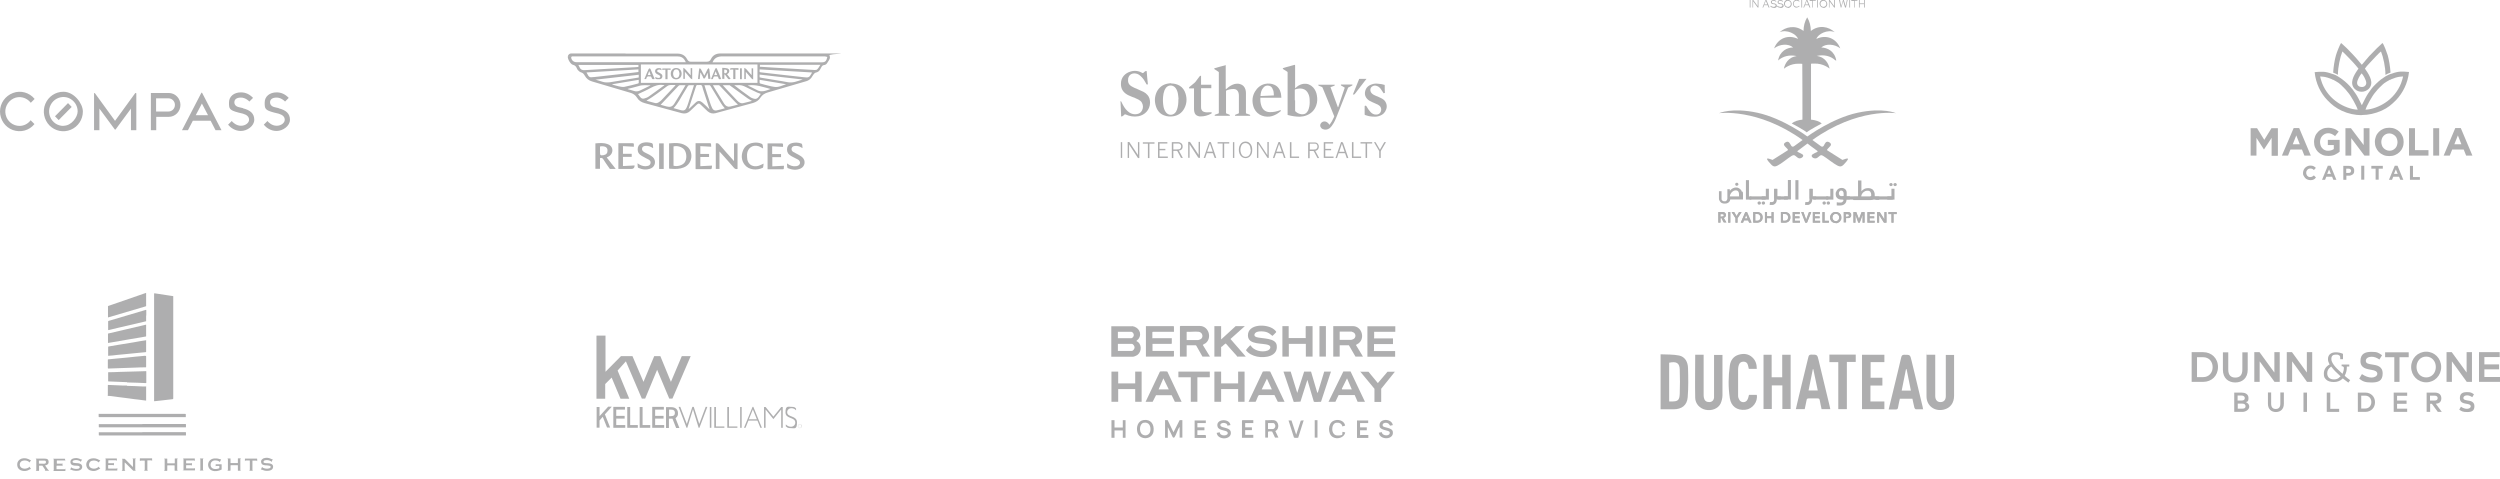 <?xml version="1.0" encoding="UTF-8"?>
<svg id="Layer_2" xmlns="http://www.w3.org/2000/svg" xmlns:xlink="http://www.w3.org/1999/xlink" version="1.1" viewBox="0 0 1632.1 313">
  <!-- Generator: Adobe Illustrator 29.3.1, SVG Export Plug-In . SVG Version: 2.1.0 Build 151)  -->
  <defs>
    <style>
      .st0, .st1 {
        fill: #aeaeaf;
      }

      .st1 {
        fill-rule: evenodd;
      }
    </style>
  </defs>
  <g id="Layer_1-2">
    <g>
      <g id="uuid-e909ccb6-019c-44af-8b8f-16f686720a76">
        <g>
          <g>
            <path class="st0" d="M1180,93.7s3.8,3,6.4,4.8c.9.7-1,.9-3,2.2-1.7,1.1.1,2.8,1.8,2.7,1.6,0,2.5-2,3.8-2.1,1.2,0,5.2,3.4,8.4,5.5,3.2,2.1,4.4,2.5,6.2.7,6-6.2.8-3.5-.8-3.1l-9.8-6.2c-.7-.4.4-1.2,1.2-2.1,1.1-1.1,1.9-2.1-.1-3.3-2.1-1.1-2.8,1.1-3.4,2.2-.6,1.1-1.5.8-2,.4l-5.5-4c29.5-21.2,54.6-17.5,54.6-17.5,0,0-8.4-3.9-25.1-.3-16.7,3.6-32.8,15.5-32.8,15.5.1,0-16-11.9-32.6-15.5s-25.1.3-25.1.3c0,0,25.1-3.6,54.6,17.5l-5.5,4c-.5.4-1.4.7-2-.4-.7-1.1-1.4-3.3-3.4-2.2-2.1,1.1-1.2,2.2-.1,3.3.9.9,1.9,1.6,1.2,2.1l-9.8,6.2c-1.5-.4-6.8-3.1-.8,3.1,1.8,1.8,3,1.4,6.2-.7,3.2-2.1,7.1-5.6,8.4-5.5,1.3,0,2.2,2,3.8,2.1,1.6,0,3.4-1.7,1.8-2.7-2.1-1.3-3.9-1.6-3-2.2,2.6-1.9,6.4-4.8,6.4-4.8"/>
            <path class="st0" d="M1198.8,39.5c-1.1-6.2-5.9-8.4-9.8-8.5,2.9-2.7,8.8-2.3,12.4.6-2.5-6.5-9.1-9.3-15.6-6.2,1-3.2,7.3-6.4,12-4.4-4-3.6-10.1-5-15.6-.8-.1-3.3-.7-6.1-2.4-8.9h0c-1.7,2.9-2.3,5.6-2.4,8.9-5.4-4.1-11.6-2.7-15.6.8,4.7-2,11,1.2,12,4.4-6.5-3.1-13.1-.4-15.6,6.2,3.6-2.9,9.5-3.3,12.4-.6-3.8,0-8.7,2.3-9.8,8.5,3.1-2.8,7.5-3.9,12.1-2.9-1.1.2-2.3.5-3.4,1.1-4.3,2.4-4.9,7.2-4.9,7.2,0,0,4-3.6,10-3.3.8,0,1.4,0,2,.1v.4c.1,0,.1,36,.1,36-2.8.3-5.4,1.1-7,2.5,0,0,8,4.2,9.8,5.8,1.8-1.6,9.8-5.8,9.8-5.8-1.6-1.4-4.1-2.2-7-2.5v-36.5c.7-.1,1.4-.1,2.1-.1,6.1-.2,10,3.3,10,3.3,0,0-.6-4.8-4.9-7.2-1.2-.6-2.3-.9-3.4-1.1,4.6-1,9,0,12.1,2.9h0s0,0,0,0h0Z"/>
          </g>
          <g>
            <path class="st0" d="M1132.8,120.3c0-.3,0-.5.3-.7s.5-.3.7-.3.6,0,.8.3.3.4.3.7,0,.5-.3.7-.5.3-.8.3-.6,0-.7-.3c-.2-.2-.3-.4-.3-.7Z"/>
            <path class="st0" d="M1139.8,117.6h2v10.7h1.2c.2,0,.3,0,.4.1s.1.2.1.3v1.1s0,.2-.1.3c0,.1-.2.2-.4.2h-3.2v-12.7h0Z"/>
            <path class="st0" d="M1124.7,131.6h0c0,0,.1,0,.2,0h-.3s0,0,0,0Z"/>
            <path class="st0" d="M1150.4,130.3c-.2,0-.3,0-.3-.1s-.1-.2-.1-.3v-1.1c0-.1,0-.2.1-.4s.2-.2.3-.2h2.4v-5h2v7.1h-4.4Z"/>
            <path class="st0" d="M1147.4,132.5c0-.3,0-.5.3-.7s.5-.3.8-.3.6,0,.8.3.3.4.3.7,0,.6-.3.8-.5.3-.8.3-.6,0-.8-.3-.3-.4-.3-.8Z"/>
            <path class="st0" d="M1150.1,132.5c0-.3,0-.5.3-.7s.5-.3.8-.3.6,0,.8.3.3.4.3.7,0,.6-.3.8-.5.3-.8.3-.6,0-.8-.3-.3-.4-.3-.8Z"/>
            <path class="st0" d="M1162.8,128.4s-.2-.1-.4-.1h-2.2v-5h-2v6.6c0,.6,0,1.1-.3,1.5-.2.3-.5.5-1,.5s-.3,0-.4,0c-.2,0-.3,0-.5,0h-.5c0-.1-.2,1.9-.2,1.9,0,0,.1,0,.2,0s.2,0,.2,0c.1,0,.3,0,.5,0,.2,0,.4,0,.6,0,.6,0,1,0,1.4-.3s.8-.5,1-.8c.3-.3.5-.8.6-1.2.1-.4.2-.8.2-1.2v-.8c.2.2.4.4.7.5.2.1.4.2.6.2h1c0,0,.2,0,.2-.2,0-.1.1-.2.1-.3v-1.1c0-.1,0-.2,0-.3h0Z"/>
            <path class="st0" d="M1165.1,130.3c-.2,0-.3,0-.4-.1s0-.2,0-.3v-1.1c0-.1,0-.2.1-.4,0-.1.2-.2.3-.2h2.1v-10.7h2v12.7h-4.1,0Z"/>
            <path class="st0" d="M1172.1,117.6h2v12.7h-2v-12.7Z"/>
            <path class="st0" d="M1185.9,128.4s-.2-.1-.4-.1h-2.2v-5h-2v6.6c0,.6,0,1.1-.3,1.5-.2.3-.5.5-1,.5s-.3,0-.4,0c-.2,0-.3,0-.5,0h-.5c0-.1-.2,1.9-.2,1.9,0,0,.1,0,.2,0s.2,0,.2,0c.1,0,.3,0,.5,0,.2,0,.4,0,.6,0,.6,0,1,0,1.4-.3s.8-.5,1-.8.5-.8.6-1.2c.1-.4.2-.8.2-1.2v-.8h0c.2.2.4.4.7.5.2.1.4.2.6.2h1c0,0,.2,0,.2-.2,0-.1.1-.2.1-.3v-1.1c0-.1,0-.2,0-.3h0Z"/>
            <path class="st0" d="M1192.5,130.3c-.2,0-.3,0-.3-.1s-.1-.2-.1-.3v-1.1c0-.1,0-.2.1-.4,0-.1.2-.2.3-.2h2.4v-5h2v7.1h-4.4Z"/>
            <path class="st0" d="M1189.8,132.5c0-.3,0-.5.3-.7.2-.2.5-.3.8-.3s.6,0,.8.3.3.4.3.7,0,.6-.3.8-.5.3-.8.3-.6,0-.8-.3-.3-.4-.3-.8Z"/>
            <path class="st0" d="M1192.5,132.5c0-.3,0-.5.3-.7.2-.2.5-.3.8-.3s.6,0,.8.3.3.4.3.7,0,.6-.3.8c-.2.2-.5.3-.8.3s-.6,0-.8-.3-.3-.4-.3-.8Z"/>
            <path class="st0" d="M1205.5,130.3c0,.7-.2,1.3-.4,1.8-.2.5-.6.9-1,1.2-.4.3-.9.6-1.4.7-.6.1-1.1.2-1.8.2s-.6,0-.8,0-.6,0-1-.1v-2c.5,0,.8,0,1.1.1.3,0,.6,0,.8,0s.6,0,.9,0,.6-.1.8-.3.4-.3.6-.6.2-.6.2-1h-1.2c-.7,0-1.3-.1-1.8-.3-.5-.2-.9-.5-1.2-.8-.3-.3-.5-.7-.7-1.1-.1-.4-.2-.9-.2-1.3s0-1.1.3-1.6.4-.9.8-1.3c.3-.4.7-.7,1.2-.9s1-.3,1.5-.3,1,0,1.4.2.8.4,1.1.7.5.7.7,1.1c.2.4.2.9.2,1.4v2.1h1.7c.2,0,.3,0,.4.1s.1.2.1.3v1.1s0,.2-.1.3-.2.2-.4.2h-1.7c0,0,0,0,0,0ZM1203.6,128.2v-1.6c0-.7-.1-1.2-.4-1.6-.3-.4-.6-.6-1.1-.6s-.4,0-.6.1c-.2,0-.4.2-.5.4s-.3.3-.4.6-.1.5-.1.8,0,.6.2.8.2.4.4.6c.2.1.4.2.6.3s.5,0,.7,0h1.2s0,0,0,0Z"/>
            <path class="st0" d="M1226.8,128.4s-.2-.1-.4-.1h-2.5v-1.2c0-.6-.1-1.2-.3-1.7-.2-.6-.5-1-.8-1.4-.2-.2-.5-.5-.8-.6-.2-.1-.4-.2-.6-.3-.6-.2-1.2-.3-1.9-.3s-1.8.2-2.5.6-1.4.9-1.8,1.5v-7.1h-2.2v10.7h-2.7c-.2,0-.3,0-.4.2,0,.1-.1.2-.1.4v1.1c0,.1,0,.2,0,.3,0,0,.2.1.4.1h11.1c.4,0,.8-.1,1.2-.3.2,0,.4-.2.6-.4s.3-.3.4-.5c.1.2.2.3.4.5.1.1.2.2.4.3.3.2.7.3,1.2.3h1c.2,0,.3,0,.3-.2,0-.1.1-.2.1-.3v-1.1c0-.1,0-.2,0-.3h0c0,0,0,0,0,0ZM1221,128.2h-5.9c0-.5.2-1,.4-1.4.2-.4.5-.8.9-1.2.4-.3.8-.6,1.2-.8s1-.3,1.5-.3c.9,0,1.5.2,1.9.7.4.5.6,1.1.6,1.9s0,.6-.1.8-.3.3-.6.3h0Z"/>
            <path class="st0" d="M1232.4,130.3c-.2,0-.3,0-.3-.1s-.1-.2-.1-.3v-1.1c0-.1,0-.2.1-.4s.2-.2.3-.2h2.4v-5h2v7.1h-4.4ZM1233.4,120.5c0-.3,0-.5.3-.7s.5-.3.8-.3.6,0,.8.3.3.4.3.7,0,.5-.3.7-.5.3-.8.3-.6,0-.8-.3-.3-.4-.3-.7ZM1236.1,120.5c0-.3,0-.5.3-.7s.5-.3.8-.3.6,0,.8.3.3.4.3.7,0,.5-.3.7-.5.3-.8.3-.6,0-.8-.3-.3-.4-.3-.7Z"/>
            <g>
              <path class="st0" d="M1129.2,130.3c0,.3-.2.7-.3,1,0-.1.1-.2.2-.4,0-.2.1-.4.2-.6h0Z"/>
              <path class="st0" d="M1137.2,125.2c-.2-.6-.4-1-.8-1.4s-.8-.7-1.3-1-1.1-.4-1.8-.4-1.5.2-2.2.6c-.7.4-1.3.9-1.8,1.6v-1.1h-1.6v5.9c0,.2,0,.5-.1.7,0,.2-.2.5-.3.7-.2.2-.4.4-.6.5,0,0-.2,0-.3.1-.2,0-.4,0-.6,0-.4,0-.7,0-1-.2-.2-.1-.5-.3-.6-.5-.2-.2-.3-.4-.3-.7,0,0,0-.1,0-.2,0-.2,0-.4,0-.6v-4.4h-1.7v4.5c0,.6,0,1.1.3,1.5.2.5.5.8.8,1.2.3.3.7.6,1.2.7.5.2.9.2,1.5.2s1,0,1.5-.2.8-.4,1.2-.7c.2-.2.4-.5.6-.8.1-.3.2-.6.3-1h8.3v-3.3c0-.6,0-1.2-.2-1.8h0c0,0,0,0,0,0ZM1135.4,128.2h-6.1c0-.6.2-1.1.5-1.6.2-.5.6-.9.9-1.2s.7-.6,1.1-.8c.4-.2.8-.3,1.2-.3s.6,0,.9.1.5.2.7.4.4.5.5.8c.1.3.2.8.2,1.3v1.1h0Z"/>
            </g>
            <rect class="st0" x="1142.2" y="128.2" width="10.5" height="2.1"/>
            <rect class="st0" x="1160.1" y="128.2" width="7.1" height="2.1"/>
            <rect class="st0" x="1158.3" y="123.3" width="2" height="6.4"/>
            <rect class="st0" x="1181.4" y="123.3" width="2" height="6.4"/>
            <rect class="st0" x="1183.2" y="128.2" width="10.4" height="2.1"/>
            <rect class="st0" x="1203.1" y="128.2" width="10.4" height="2.1"/>
            <rect class="st0" x="1221.3" y="128.2" width="14.4" height="2.1"/>
          </g>
          <g>
            <path class="st0" d="M1125.3,145.4l-1.5-2.9h-.6v2.9h-1.5v-7h2.4c.3,0,.6,0,1,0,.3,0,.6.2.8.3.2.2.5.4.6.6.2.3.2.6.2,1s-.1,1-.4,1.3c-.2.3-.6.5-1,.6l1.8,3h-1.8s0,0,0,0ZM1124,141.3h.5c.2,0,.3,0,.4-.1.1,0,.2-.1.3-.2,0,0,.1-.2.1-.4s0-.3,0-.4-.2-.2-.3-.2-.2,0-.4-.1c-.2,0-.3,0-.5,0h-.9v1.6h.8,0s0,0,0,0Z"/>
            <path class="st0" d="M1121.9,138.6h2.3c.3,0,.6,0,.9,0s.6.2.8.3c.2.1.4.3.6.6s.2.6.2.9-.1.9-.4,1.2-.6.5-1.1.6l1.8,3h-1.4l-1.5-2.9h-.9v2.9h-1.2v-6.7h0ZM1124,141.4c.2,0,.3,0,.5,0s.3,0,.5-.1.2-.2.3-.3.1-.3.1-.5,0-.4-.1-.5c0-.1-.2-.2-.3-.3s-.3,0-.4-.1-.3,0-.5,0h-1v1.8h.9Z"/>
            <rect class="st0" x="1128.2" y="138.4" width="1.5" height="7"/>
            <path class="st0" d="M1128.3,138.6h1.2v6.7h-1.2v-6.7Z"/>
            <polygon class="st0" points="1133 145.4 1133 142.5 1130.4 138.4 1132.2 138.4 1133.7 141 1135.3 138.4 1137.1 138.4 1134.4 142.5 1134.4 145.4 1133 145.4"/>
            <path class="st0" d="M1133.1,142.4l-2.5-3.8h1.5l1.6,2.7,1.6-2.7h1.4l-2.5,3.8v2.9h-1.2v-2.9h0Z"/>
            <path class="st0" d="M1141.9,145.4l-.6-1.5h-2.7l-.6,1.5h-1.6l3-7h1.2l3,7h-1.7ZM1140.8,142.6l-.8-2.2-.8,2.2h1.7,0Z"/>
            <path class="st0" d="M1139.4,138.6h1l2.8,6.7h-1.3l-.6-1.5h-2.9l-.6,1.5h-1.3l2.9-6.7h0ZM1140.9,142.7l-1-2.7-1.1,2.7h2.1Z"/>
            <path class="st0" d="M1144.5,145.4v-7h2.8c.5,0,.9,0,1.3.2s.8.4,1.1.6c.3.3.6.7.8,1.1.2.4.3,1,.3,1.5s-.1,1.1-.3,1.6c-.2.4-.5.8-.9,1.1-.3.3-.8.5-1.2.6s-.8.2-1.2.2h-2.6s0,0,0,0ZM1146.7,144.1c.4,0,.7,0,1-.1.3,0,.6-.2.8-.4.2-.2.4-.4.5-.7.1-.3.2-.6.2-1s0-.7-.2-1-.3-.5-.5-.7c-.2-.2-.5-.3-.7-.4-.3,0-.6-.1-1-.1h-.9v4.3h.8,0s0,0,0,0Z"/>
            <path class="st0" d="M1144.6,138.6h2.6c.4,0,.9,0,1.2.2.4.1.8.3,1.1.6.3.3.6.6.8,1.1s.3.9.3,1.5-.1,1.1-.3,1.5-.5.8-.8,1.1-.7.5-1.1.6c-.4.1-.8.2-1.2.2h-2.5v-6.7h0ZM1146.7,144.2c.4,0,.7,0,1.1-.1.3,0,.6-.2.9-.4s.4-.4.6-.7.2-.6.2-1.1,0-.8-.2-1.1c-.1-.3-.3-.5-.5-.7-.2-.2-.5-.3-.8-.4-.3,0-.6-.1-1-.1h-1.1v4.6h.9,0Z"/>
            <polygon class="st0" points="1156.5 145.4 1156.5 142.5 1153.6 142.5 1153.6 145.4 1152.2 145.4 1152.2 138.4 1153.6 138.4 1153.6 141.1 1156.5 141.1 1156.5 138.4 1157.9 138.4 1157.9 145.4 1156.5 145.4"/>
            <path class="st0" d="M1152.3,138.6h1.2v2.7h3.1v-2.7h1.2v6.7h-1.2v-3h-3.1v3h-1.2v-6.7Z"/>
            <path class="st0" d="M1162.6,145.4v-7h2.8c.5,0,.9,0,1.3.2s.8.4,1.1.6c.3.3.6.7.8,1.1.2.4.3,1,.3,1.5s-.1,1.1-.3,1.6-.5.8-.9,1.1c-.3.3-.8.5-1.2.6s-.8.2-1.2.2h-2.6s0,0,0,0ZM1164.8,144.1c.4,0,.7,0,1-.1.3,0,.6-.2.8-.4.2-.2.4-.4.5-.7.1-.3.2-.6.2-1s0-.7-.2-1-.3-.5-.5-.7c-.2-.2-.5-.3-.7-.4-.3,0-.6-.1-1-.1h-.9v4.3h.8,0s0,0,0,0Z"/>
            <path class="st0" d="M1162.8,138.6h2.6c.4,0,.9,0,1.2.2.4.1.8.3,1.1.6.3.3.6.6.8,1.1s.3.9.3,1.5-.1,1.1-.3,1.5-.5.8-.8,1.1-.7.5-1.1.6c-.4.1-.8.2-1.2.2h-2.5v-6.7h0ZM1164.8,144.2c.4,0,.7,0,1.1-.1.3,0,.6-.2.9-.4s.4-.4.6-.7.2-.6.2-1.1,0-.8-.2-1.1c-.1-.3-.3-.5-.5-.7s-.5-.3-.8-.4c-.3,0-.6-.1-1-.1h-1.1v4.6h.9,0Z"/>
            <polygon class="st0" points="1170.3 145.4 1170.3 138.4 1175 138.4 1175 139.8 1171.8 139.8 1171.8 141.2 1174.8 141.2 1174.8 142.5 1171.8 142.5 1171.8 144.1 1175.1 144.1 1175.1 145.4 1170.3 145.4"/>
            <path class="st0" d="M1170.4,138.6h4.4v1.1h-3.2v1.6h3.1v1.1h-3.1v1.8h3.4v1.1h-4.6v-6.7h0Z"/>
            <polygon class="st0" points="1178.5 145.4 1175.8 138.4 1177.4 138.4 1179.1 143.3 1180.9 138.4 1182.5 138.4 1179.7 145.4 1178.5 145.4"/>
            <path class="st0" d="M1176,138.6h1.4l1.8,5.1,1.9-5.1h1.3l-2.7,6.7h-1l-2.6-6.7h0Z"/>
            <polygon class="st0" points="1183.4 145.4 1183.4 138.4 1188.1 138.4 1188.1 139.8 1184.9 139.8 1184.9 141.2 1187.9 141.2 1187.9 142.5 1184.9 142.5 1184.9 144.1 1188.3 144.1 1188.3 145.4 1183.4 145.4"/>
            <path class="st0" d="M1183.6,138.6h4.4v1.1h-3.2v1.6h3.1v1.1h-3.1v1.8h3.4v1.1h-4.6v-6.7h0Z"/>
            <polygon class="st0" points="1189.7 145.4 1189.7 138.4 1191.2 138.4 1191.2 144.1 1194 144.1 1194 145.4 1189.7 145.4"/>
            <path class="st0" d="M1189.9,138.6h1.2v5.6h2.8v1.1h-4v-6.7h0Z"/>
            <path class="st0" d="M1198.4,145.6c-.5,0-1,0-1.5-.2-.4-.2-.8-.4-1.1-.7-.3-.3-.6-.7-.8-1.1s-.3-.9-.3-1.5,0-1.1.3-1.5c.2-.5.4-.8.8-1.2s.7-.6,1.1-.8.9-.2,1.5-.2,1,0,1.5.2c.5.2.8.4,1.2.7s.6.7.8,1.2c.2.5.3,1,.3,1.5s0,1.1-.3,1.5c-.2.5-.4.8-.8,1.2s-.7.6-1.2.8c-.5.2-.9.3-1.5.3h0c0,0,0,0,0,0ZM1198.5,139.6c-.3,0-.6,0-.9.2-.2.1-.5.3-.7.5s-.3.5-.4.7c-.1.3-.2.6-.2.9s0,.7.2,1,.2.5.4.8c.2.2.4.4.7.5.2.1.6.2.9.2s.6,0,.9-.2c.3-.1.5-.3.7-.5.2-.2.3-.5.4-.8.1-.3.2-.6.2-1s0-.6-.2-.9-.2-.5-.4-.7c-.2-.2-.4-.4-.7-.5s-.6-.2-.9-.2Z"/>
            <path class="st0" d="M1194.9,142c0-.6,0-1,.3-1.5.2-.4.4-.8.7-1.1.3-.3.7-.6,1.1-.7s.9-.2,1.4-.2,1,0,1.4.2.8.4,1.1.7.6.7.7,1.1.3.9.3,1.5,0,1-.3,1.4-.4.8-.7,1.1c-.3.3-.7.6-1.1.7s-.9.2-1.4.2-1,0-1.4-.2-.8-.4-1.1-.7c-.3-.3-.6-.7-.7-1.1-.2-.4-.3-.9-.3-1.4h0c0,0,0,0,0,0ZM1196.2,141.9c0,.4,0,.7.2,1,.1.3.3.6.5.8.2.2.4.4.7.5s.6.2.9.2.7,0,.9-.2c.3-.1.5-.3.7-.5s.4-.5.5-.8c.1-.3.2-.6.2-1s0-.6-.2-.9-.3-.6-.5-.8c-.2-.2-.4-.4-.7-.5-.3-.1-.6-.2-.9-.2s-.7,0-.9.2c-.3.1-.5.3-.7.5-.2.2-.4.5-.5.8-.1.3-.2.6-.2.9Z"/>
            <path class="st0" d="M1203.6,145.4v-7h2.4c.3,0,.6,0,1,0,.3,0,.6.2.8.3.2.2.4.4.6.6.1.3.2.6.2,1s0,.8-.2,1.1-.4.5-.6.7c-.2.2-.6.2-.9.3-.3,0-.7,0-1,0h-.7v2.8h-1.5,0ZM1205.6,141.4h.5c.2,0,.3,0,.5-.1.1,0,.2-.1.3-.2,0,0,.1-.2.1-.5s0-.3-.1-.4c0-.1-.2-.2-.3-.2-.1,0-.2,0-.4-.1-.2,0-.3,0-.5,0h-.7v1.6h.6Z"/>
            <path class="st0" d="M1203.7,138.6h2.2c.3,0,.6,0,.9,0,.3,0,.6.2.8.3s.4.3.6.6.2.6.2.9,0,.8-.2,1-.3.5-.6.6c-.2.1-.5.2-.8.3-.3,0-.7,0-1,0h-.8v2.8h-1.2v-6.7h0ZM1205.6,141.5h.5c.2,0,.3,0,.5-.1s.3-.2.4-.3c0-.1.1-.3.1-.5s0-.4-.1-.5c0-.1-.2-.2-.3-.3-.1,0-.3-.1-.5-.1s-.3,0-.5,0h-.8v1.9h.7c0,0,0,0,0,0Z"/>
            <polygon class="st0" points="1215.9 145.4 1215.9 140.4 1214.1 145.4 1213.1 145.4 1211.3 140.4 1211.3 145.4 1209.9 145.4 1209.9 138.4 1211.9 138.4 1213.6 142.9 1215.3 138.4 1217.3 138.4 1217.3 145.4 1215.9 145.4"/>
            <path class="st0" d="M1210,138.6h1.8l1.8,4.7,1.8-4.7h1.8v6.7h-1.1v-5.6h0l-2,5.6h-.8l-2-5.6h0v5.6h-1.1v-6.7h0,0Z"/>
            <polygon class="st0" points="1219.1 145.4 1219.1 138.4 1223.8 138.4 1223.8 139.8 1220.6 139.8 1220.6 141.2 1223.6 141.2 1223.6 142.5 1220.6 142.5 1220.6 144.1 1223.9 144.1 1223.9 145.4 1219.1 145.4"/>
            <path class="st0" d="M1219.2,138.6h4.4v1.1h-3.2v1.6h3.1v1.1h-3.1v1.8h3.4v1.1h-4.6v-6.7h0Z"/>
            <polygon class="st0" points="1229.9 145.4 1226.8 140.6 1226.8 145.4 1225.4 145.4 1225.4 138.4 1227.2 138.4 1230.2 143.1 1230.2 138.4 1231.6 138.4 1231.6 145.4 1229.9 145.4"/>
            <path class="st0" d="M1225.5,138.6h1.6l3.2,5h0v-5h1.2v6.7h-1.5l-3.3-5.2h0v5.2h-1.2v-6.7h0Z"/>
            <polygon class="st0" points="1234.8 145.4 1234.8 139.8 1232.8 139.8 1232.8 138.4 1238.3 138.4 1238.3 139.8 1236.2 139.8 1236.2 145.4 1234.8 145.4"/>
            <path class="st0" d="M1234.9,139.7h-2v-1.1h5.2v1.1h-2v5.6h-1.2v-5.6Z"/>
          </g>
          <g>
            <path class="st0" d="M1142.3,4.9V0h.5v4.9s-.5,0-.5,0Z"/>
            <path class="st0" d="M1144.1,4.9V0h.5l2.9,4V0h.5v4.9h-.5l-3-4.1v4.1h-.5,0Z"/>
            <path class="st0" d="M1150.6,4.9l2-4.9h.6l2,4.9h-.6l-.6-1.5h-2.3l-.6,1.5h-.6,0ZM1151.9,2.9h1.9l-1-2.4-1,2.4h0Z"/>
            <path class="st0" d="M1157.7,5c-.4,0-.8,0-1.1-.2s-.7-.4-.9-.7l.4-.4c.2.3.5.5.8.6s.6.2.9.2.5,0,.7-.1.3-.2.5-.3.2-.3.2-.5,0-.5-.2-.6c-.2-.1-.5-.2-.9-.3h-.7c-.5-.2-.8-.3-1-.5s-.3-.5-.3-.8,0-.5.2-.7.3-.4.6-.5c.2-.1.6-.2.9-.2s.7,0,1,.2c.3.1.6.3.9.5l-.3.4c-.5-.4-1.1-.6-1.6-.6s-.4,0-.6.1c-.2,0-.3.2-.4.3,0,.1-.1.3-.1.5s0,.4.2.5.4.2.8.3h.7c.5.2.9.3,1.2.6.2.2.4.5.4.9s0,.6-.2.8c-.2.2-.4.4-.7.5-.3.1-.6.2-1,.2h0s0,0,0,0Z"/>
            <path class="st0" d="M1162.1,5c-.4,0-.8,0-1.1-.2s-.7-.4-.9-.7l.4-.4c.2.3.5.5.8.6s.6.2.9.2.5,0,.7-.1.3-.2.5-.3.2-.3.2-.5,0-.5-.2-.6c-.2-.1-.5-.2-.9-.3h-.7c-.5-.2-.8-.3-1-.5s-.3-.5-.3-.8,0-.5.2-.7.3-.4.6-.5c.2-.1.6-.2.9-.2s.7,0,1,.2c.3.1.6.3.9.5l-.3.4c-.5-.4-1.1-.6-1.6-.6s-.4,0-.6.1c-.2,0-.3.2-.4.3,0,.1-.1.3-.1.5s0,.4.2.5.4.2.8.3h.7c.5.2.9.3,1.2.6.2.2.4.5.4.9s0,.6-.2.8c-.2.2-.4.4-.7.5-.3.1-.6.2-1,.2h0s0,0,0,0Z"/>
            <path class="st0" d="M1167.2,5c-.3,0-.7,0-1-.2-.3-.1-.6-.3-.8-.6s-.4-.5-.5-.8c-.1-.3-.2-.6-.2-1s0-.7.2-1c.1-.3.3-.6.5-.8s.5-.4.8-.6C1166.5,0,1166.8,0,1167.2,0s.7,0,1,.2c.3.1.6.3.8.6s.4.5.5.8c.1.3.2.6.2,1s0,.7-.2,1c-.1.3-.3.6-.5.8s-.5.4-.8.6c-.3.1-.6.2-1,.2ZM1167.2,4.5c.3,0,.5,0,.8-.2.2,0,.4-.2.6-.4.2-.2.3-.4.4-.6s.1-.5.1-.8,0-.5-.1-.8-.2-.5-.4-.6-.4-.3-.6-.4c-.2,0-.5-.2-.8-.2s-.5,0-.8.2c-.2.1-.4.2-.6.4-.2.2-.3.4-.4.6s-.1.5-.1.8,0,.5.1.8.2.5.4.6.4.3.6.4c.2.1.5.2.8.2Z"/>
            <path class="st0" d="M1173,5c-.3,0-.7,0-1-.2-.3-.1-.6-.3-.8-.6s-.4-.5-.5-.8c-.1-.3-.2-.6-.2-1s0-.7.2-1c.1-.3.3-.6.5-.8s.5-.4.8-.6C1172.4,0,1172.7,0,1173,0s.5,0,.7,0c.2,0,.5.2.6.3.2.1.4.3.5.4l-.3.4c-.2-.2-.4-.4-.7-.5-.3-.1-.6-.2-.9-.2s-.6,0-.8.2-.5.2-.6.4c-.2.2-.3.4-.4.6s-.1.5-.1.8,0,.5.1.8.2.5.4.6.4.3.6.4.5.2.8.2.6,0,.9-.2c.3-.1.5-.3.7-.5l.3.4c-.2.2-.3.3-.6.4s-.4.2-.6.3-.5,0-.7,0h0s0,0,0,0Z"/>
            <path class="st0" d="M1176,4.9V0h.5v4.9s-.5,0-.5,0Z"/>
            <path class="st0" d="M1177.3,4.9l2-4.9h.6l2,4.9h-.6l-.6-1.5h-2.3l-.6,1.5h-.6,0ZM1178.6,2.9h1.9l-1-2.4-1,2.4h0Z"/>
            <path class="st0" d="M1183.2,4.9V.6h-1.8V0h4v.5h-1.8v4.4h-.5s0,0,0,0Z"/>
            <path class="st0" d="M1186.3,4.9V0h.5v4.9s-.5,0-.5,0Z"/>
            <path class="st0" d="M1190.4,5c-.3,0-.7,0-1-.2-.3-.1-.6-.3-.8-.6s-.4-.5-.5-.8c-.1-.3-.2-.6-.2-1s0-.7.2-1c.1-.3.3-.6.5-.8s.5-.4.8-.6C1189.8,0,1190.1,0,1190.4,0s.7,0,1,.2c.3.1.6.3.8.6s.4.5.5.8c.1.3.2.6.2,1s0,.7-.2,1c-.1.3-.3.6-.5.8s-.5.4-.8.6c-.3.1-.6.2-1,.2ZM1190.4,4.5c.3,0,.5,0,.8-.2.2,0,.4-.2.6-.4.2-.2.3-.4.4-.6s.1-.5.1-.8,0-.5-.1-.8-.2-.5-.4-.6-.4-.3-.6-.4c-.2,0-.5-.2-.8-.2s-.5,0-.8.2c-.2.1-.4.2-.6.4-.2.2-.3.4-.4.6s-.1.5-.1.8,0,.5.1.8.2.5.4.6.4.3.6.4c.2.1.5.2.8.2Z"/>
            <path class="st0" d="M1194,4.9V0h.5l2.9,4V0h.5v4.9h-.5l-3-4.1v4.1h-.5,0Z"/>
            <path class="st0" d="M1201.7,4.9l-1.1-4.9h.6l.8,4,1.2-4h.5l1.2,4,.8-4h.5l-1.1,4.9h-.6l-1.2-4.2-1.2,4.2h-.6,0Z"/>
            <path class="st0" d="M1207.3,4.9V0h.5v4.9s-.5,0-.5,0Z"/>
            <path class="st0" d="M1210.4,4.9V.6h-1.8V0h4v.5h-1.8v4.4h-.5s0,0,0,0Z"/>
            <path class="st0" d="M1213.6,4.9V0h.5v2.2h2.8V0h.5v4.9h-.5v-2.2h-2.8v2.2s-.5,0-.5,0Z"/>
          </g>
        </g>
      </g>
      <g id="uuid-1cef75a9-99bd-45dd-86cf-1e66e15c0076">
        <g>
          <path class="st0" d="M522.2,279.5c-.7,0-1.3-.6-1.3-1.3s.6-1.3,1.3-1.3,1.3.6,1.3,1.3c0,.7-.6,1.3-1.3,1.3M522.2,277c-.6,0-1.2.5-1.2,1.2s.5,1.2,1.2,1.2h0c.6,0,1.2-.5,1.1-1.2h0c0-.7-.5-1.2-1.1-1.2M452,265.6l-3.6,11.2-4.3-11.2h-1.1l5.2,13.7h.5l3.7-12.1,3.7,12.1h.5l5.2-13.7h-1.1l-4.2,11.2-3.6-11.2h-.8s0,0,0,0ZM466.3,265.7v13.6h6.6v-.9h-5.5v-12.7h-1ZM474.8,265.7v13.6h6.6v-.9h-5.5v-12.7h-1ZM483.2,279.3h1v-13.6h-1v13.6ZM463.4,279.3h1v-13.6h-1v13.6ZM491.3,265.6l-5.6,13.7h1l1.9-4.7h5.9l1.9,4.7h1l-5.6-13.7h-.5,0ZM491.5,267.3l2.6,6.4h-5.2l2.6-6.4h0ZM510,265.7l-5.1,6.3-5.1-6.3h-1v13.6h1v-12h0l5.1,6.3,5.1-6.3h0v12h1v-13.6h-1.1ZM519.7,267.9c-.9-1.1-2.1-1.4-3-1.4-1.6,0-2.8,1.1-2.8,2.6,0,3.6,6.4,1.9,6.4,6.7s-1.7,3.7-3.9,3.7-2.3-.3-3.4-1.2v-1.2c1.3,1.2,2.3,1.5,3.4,1.5,1.6,0,2.8-1.2,2.8-2.7,0-3.8-6.4-2.2-6.4-6.7s1.7-3.6,3.8-3.6,2.5.4,3.1,1.2v1.1h0ZM409.5,265.7v13.6h6.9v-1.8h-5v-11.8h-1.9ZM417.6,265.7v13.6h6.9v-1.8h-5v-11.8h-1.9ZM425.8,265.7v13.6h7.8v-1.8h-5.9v-4.2h5.5v-1.8h-5.5v-4.1h5.7v-1.8h-7.6s0,0,0,0ZM443.5,279.3l-2.5-6.3c1.5-1.2,1.7-2.1,1.6-3.4,0-2.3-1.7-3.8-4.4-3.8h-3.4v13.6h1.9v-6.1h2.3l2.4,6.1h2s0,0,0,0ZM436.8,271.7v-4.3h1.2c1.9,0,2.6.8,2.6,2.1s-.6,2.2-2.6,2.2h-1.2ZM400.4,265.7v13.6h7.8v-1.8h-5.9v-4.2h5.5v-1.8h-5.5v-4.1h5.7v-1.8h-7.6ZM391.4,271.9v-6.2h-1.9v13.5h1.9v-4.7l2.1-2.4,2.8,7h2l-.7-1.8-2.7-6.8,2.9-3.2,1.6-1.8h-2.4l-.7.8-4.9,5.4"/>
          <path class="st0" d="M389.4,219.2v41.1h5.7v-9.6l4.2-4.2,5.8,13.8h5.7l-7.6-18.4,5.4-6,10.4,24.3h2.2l7.8-18.8,7.9,18.8h2.1l11.9-27.7h-5.8l-7.1,16.8-6.9-16.8h-4l-7,16.8-7.2-16.8h-7.5l-10.1,10.2v-23.6h-5.7,0Z"/>
        </g>
      </g>
      <g id="uuid-462b52b5-2b9d-45ce-a9c7-23eefd060da0">
        <g id="Page-1">
          <g id="Group">
            <g id="Shape">
              <path class="st0" d="M41.4,82.2c-3.8,0-7.2-2.3-8.6-5.8-1.5-3.5-.7-7.6,2-10.3,2.7-2.7,6.7-3.5,10.1-2.1,3.5,1.5,5.8,4.9,5.8,8.7s-4.1,9.4-9.2,9.4M41.4,59.9c-5.2,0-9.8,3.1-11.8,7.9-2,4.8-.9,10.4,2.7,14.1,3.7,3.7,9.1,4.8,13.9,2.8,4.8-2,7.9-6.7,7.9-11.9s-5.7-12.9-12.7-12.9"/>
            </g>
            <g id="Shape-2">
              <path class="st0" d="M88.5,60.7c-.1,0-.2,0-.3.2l-13.1,18-13.1-18s-.2-.2-.3-.2c-.2,0-.3.2-.3.3v24h3.5v-14.1l10.1,13.7s.1,0,.2,0,.2,0,.2,0l10.1-13.7v14.1h3.5v-24s0-.2-.1-.2c0,0-.2,0-.2,0"/>
            </g>
            <g id="Shape-3">
              <path class="st0" d="M110,72.8h-8.1v-8.6h8.1c2.3,0,4.2,1.9,4.2,4.3s-1.9,4.3-4.2,4.3M110,60.7h-11.5v24.3h3.5v-8.7h8.1c4.3,0,7.7-3.5,7.7-7.8s-3.4-7.8-7.7-7.8"/>
            </g>
            <g id="Shape-4">
              <path class="st0" d="M12.8,82.2c-4.4,0-8.1-3-9.1-7.3-1-4.3,1.2-8.7,5.1-10.6,3.9-1.9,8.6-.7,11.3,2.8l2.5-2.5c-3.4-4.2-9.1-5.8-14.1-3.9C3.4,62.6,0,67.4,0,72.8s3.4,10.3,8.4,12.1c5.1,1.8,10.7.3,14.1-3.9l-2.5-2.5c-1.7,2.3-4.4,3.7-7.3,3.7"/>
            </g>
            <g id="Shape-5">
              <path class="st0" d="M158.7,70.6l-2.6-.6c-2.9-.6-3.1-2.6-3.1-3.2,0-2,1.6-3.1,4.3-3.1s4.9,1.9,5.5,2.6l2.4-2.4c-2.3-2.4-4.9-3.6-7.9-3.6-4.6,0-7.8,2.7-7.8,6.6s0,5,6.2,6.6l2.9.7c2.7.8,4,2.1,4,4s-2.2,3.9-5.3,3.9-5.4-2.3-6-3.1l-2.4,2.4c1.6,1.9,4.4,4.1,8.4,4.1s8.7-3.2,8.7-7.3-2.6-6.3-7.4-7.5"/>
            </g>
            <g id="Shape-6">
              <path class="st0" d="M182,70.6l-2.6-.6c-2.9-.6-3.1-2.6-3.1-3.2,0-2,1.6-3.1,4.3-3.1s4.9,1.9,5.5,2.6l2.4-2.4c-2.3-2.4-4.9-3.6-7.9-3.6-4.6,0-7.8,2.7-7.8,6.6s0,5,6.2,6.6l2.9.7c2.7.8,4,2.1,4,4s-2.2,3.9-5.3,3.9-5.4-2.3-6-3.1l-2.4,2.4c1.6,1.9,4.4,4.1,8.4,4.1s8.7-3.2,8.7-7.3-2.6-6.3-7.4-7.5"/>
            </g>
            <g id="Shape-7">
              <path class="st0" d="M127.8,75.2l4-7.6,4,7.6h-7.9ZM131.7,60.5c-.1,0-.2,0-.3.2l-12.6,24.3h3.9l3.2-6.2h11.6l3.2,6.2h3.9l-12.6-24.3c0-.1-.2-.2-.3-.2h0Z"/>
            </g>
            <g id="Shape-8">
              <polygon class="st0" points="35.9 75.9 38.3 78.4 46.8 69.8 44.4 67.3 35.9 75.9"/>
            </g>
          </g>
        </g>
      </g>
      <g id="uuid-5b1d9b78-b3d8-4a9f-8ec5-b5bf2ac39ee2">
        <g>
          <g>
            <path class="st0" d="M100.6,226.7v-34.8c0-.5,0-.4.5-.4,2.8.4,5.7.9,8.5,1.3,1.1.2,2.2.3,3.3.5.2,0,.3.1.2.3v66.5c0,.3-.1.4-.4.5-2.3.2-4.7.5-7,.8-1.5.2-3,.3-4.6.5-.1,0-.2,0-.3,0-.2,0-.2,0-.2-.2v-35h0s0,0,0,0Z"/>
            <path class="st0" d="M82.9,251.9c3.4.1,6.8.2,10.2.4.7,0,1.3,0,2,0s.3,0,.3.3v8.7c0,.2,0,.3-.3.2-1.5-.2-3.1-.4-4.6-.6-2.1-.2-4.2-.5-6.3-.8s-4.2-.5-6.3-.8-4.2-.5-6.3-.8c-.1,0-.2,0-.4,0-.3,0-.6,0-.8-.1s0-.5,0-.8v-6c0-.2,0-.3.3-.3,3.2.1,6.4.2,9.7.4.8,0,1.6,0,2.5,0h0c0,.1,0,0,0,0h0Z"/>
            <path class="st0" d="M70.5,207.2v-7.1c0-.2,0-.4.3-.4,7.7-2.6,15.4-5.3,23.1-8,.5-.2,1-.3,1.5-.5,0,.1,0,.2,0,.3v8.1c0,.2,0,.3-.3.4-8.1,2.4-16.3,4.8-24.4,7.2,0,0,0,0-.2,0h0Z"/>
            <path class="st0" d="M95.4,222v7.5c0,.3,0,.3-.3.4-2.4.2-4.8.5-7.2.7-2.3.2-4.7.5-7.1.7-2.6.2-5.1.5-7.7.8-.8,0-1.6.1-2.3.2-.2,0-.2,0-.2-.2v-5.6c0-.2.1-.3.3-.3,2.4-.4,4.8-.8,7.1-1.2,3.1-.5,6.1-1,9.2-1.5,2.7-.5,5.5-1,8.3-1.4h0s0,0,0,0Z"/>
            <path class="st0" d="M83,249.5c-4.1-.2-8.2-.3-12.2-.5-.2,0-.2,0-.2-.2v-5.6c0-.2.1-.2.3-.2,2.3,0,4.7-.1,7-.2,4.7-.1,9.4-.3,14.1-.4,1.1,0,2.1,0,3.2-.1.3,0,.3,0,.3.3v7.2c0,.2,0,.3-.3.3-3.7-.2-7.4-.3-11.2-.4h-1s0,0,0,0h0Z"/>
            <path class="st0" d="M95.4,212v7.4c0,.2,0,.3-.3.3-3.7.6-7.5,1.3-11.2,1.9-3.8.7-7.7,1.3-11.5,2-.5,0-1.1.2-1.6.3-.2,0-.3,0-.3-.3v-5.6c0-.2,0-.3.3-.3,3.6-.8,7.1-1.7,10.7-2.5,4.5-1,9-2.1,13.6-3.2.1,0,.2,0,.3,0h0Z"/>
            <path class="st0" d="M82.1,240.2c-3.2.1-7.2.2-11.3.4-.3,0-.4,0-.4-.4v-5.3c0-.2,0-.3.3-.3,1.7-.2,3.4-.3,5.1-.5,2.1-.2,4.3-.4,6.4-.6,1.9-.2,3.8-.4,5.7-.6,2.1-.2,4.3-.4,6.4-.6.2,0,.3,0,.5,0,.4,0,.6.1.6.5v6.7c0,.3,0,.3-.3.3-2.4,0-4.8.1-7.2.2-1.6,0-3.3.1-5.7.2h0s0,0,0,0Z"/>
            <path class="st0" d="M95.4,206v3.4c0,.3,0,.4-.3.4-6.2,1.4-12.3,2.9-18.4,4.3-1.9.5-3.9.9-5.8,1.4-.2,0-.3,0-.3-.2v-5.4c0-.2,0-.3.3-.4,8.1-2.4,16.2-4.8,24.3-7.2.2,0,.3,0,.3.2,0,1.2,0,2.3,0,3.5h0Z"/>
            <path class="st0" d="M92.9,276.8h28.1c.3,0,.4,0,.4.4,0,.5,0,1,0,1.5,0,.3,0,.4-.3.3h-56.2c-.4,0-.4-.1-.4-.4,0-.5,0-1,0-1.5s0-.2.2-.2h28.3,0s0,0,0,0Z"/>
            <path class="st0" d="M92.9,282.1h28.1c.3,0,.4,0,.4.4,0,.5,0,1,0,1.5,0,.3,0,.4-.3.3h-56.2c-.4,0-.4-.1-.4-.4,0-.5,0-1,0-1.5s0-.2.2-.2h28.3,0s0,0,0,0Z"/>
            <path class="st0" d="M92.9,272.3h-28.1c-.3,0-.4,0-.4-.4,0-.5,0-1,0-1.5s0-.2.2-.2h56.3c.4,0,.4.1.4.4,0,.5,0,1,0,1.5s0,.2-.2.2h-28.3,0Z"/>
          </g>
          <g>
            <path class="st0" d="M29.1,307.3h3c-1.2-.9-1.7-2.3-2.7-3.4.3,0,.6-.2.9-.3.7-.3,1.3-.7,1.4-1.5.2-1.3-.2-2.4-1.6-2.6-.4,0-.8-.1-1.2-.1h-5.6c.3.2.4.5.4.8v6.4c0,.3,0,.6-.4.8.6,0,1.2,0,1.9,0,.2,0,.3,0,.3-.3v-2.8c0-.3,0-.3.4-.3.5,0,1,0,1.5,0s.3,0,.4.2c.5.7,1,1.4,1.5,2.2.1.2.2.3.2.5,0,.2-.2.3-.3.4h0,0ZM27.3,302.7h-1.7c-.2,0-.2,0-.2-.2v-1.6c0-.2,0-.2.2-.2,1.1,0,2.3,0,3.5,0,.6,0,.9.3.9.9,0,.6-.2,1-.8,1.1-.6.1-1.3,0-1.8,0h0Z"/>
            <path class="st0" d="M86.8,304.7v-4.8c0-.3-.1-.5-.5-.6h2.5c-.4.2-.5.5-.5.8v6.3c0,.3,0,.7.4.9h-1.6c-.2,0-.2-.1-.3-.2-1.7-1.7-3.4-3.4-5.1-5,0,0-.2-.2-.3-.2,0,.1,0,.2,0,.3v4.4c0,.3,0,.6.5.8h-2.5c.4-.2.5-.5.5-.8v-6.3c0-.3,0-.6-.4-.8h1.8c.1,0,.2.1.3.2,1.6,1.6,3.3,3.3,4.9,4.9,0,0,.1.1.3.3h0Z"/>
            <path class="st0" d="M140.8,304.5v-1.2c0-.2,0-.2.2-.2h3.5c.2,0,.2,0,.2.2v3c0,.1,0,.2-.1.3-2,.9-4,1.4-6.2.6-2.7-1-3.4-4.6-1.4-6.6.8-.8,1.8-1.2,2.9-1.3,1.2-.1,2.3,0,3.4.4.3.1.6.2.9.2.1,0,.2,0,.1.2-.2.5-.5,1-.8,1.6-.4-.6-1.1-.8-1.7-1-.9-.2-1.7-.2-2.6.1-1.2.5-1.8,1.6-1.7,2.9s.9,2.1,2.1,2.4c1.1.2,2.2.1,3.3-.3.2,0,.3-.2.3-.5,0-.3,0-.5,0-.8s0-.3-.3-.3h-1.6c-.3,0-.6,0-.8.3h0Z"/>
            <path class="st0" d="M178,300.1c-.3.5-.6,1-.8,1.6,0-.3-.3-.5-.5-.7-1.2-.6-2.4-.8-3.7-.5-.2,0-.5.2-.6.3-.2.2-.4.4-.4.8,0,.3.3.5.6.6.7.2,1.4.2,2,.2.7,0,1.4.1,2.1.3,1,.3,1.6,1,1.6,1.9,0,1-.4,1.9-1.4,2.3-.8.4-1.7.5-2.6.5-1.2,0-2.3-.3-3.4-.8-.2,0-.4-.1-.6,0,.3-.7.5-1.2.8-1.8.3.6.9.7,1.4.9,1,.3,2.1.4,3.1.1.2,0,.4-.1.6-.2.3-.2.5-.4.5-.8s-.2-.6-.6-.7c-.6-.2-1.3-.2-2-.3-.7,0-1.5,0-2.2-.3-.8-.2-1.2-.8-1.4-1.6-.2-.8,0-1.6.7-2.1.6-.6,1.4-.8,2.2-.9,1.4-.2,2.6.2,3.9.8.2.1.5.2.8.2h0Z"/>
            <path class="st0" d="M45.8,306.7c.2-.6.5-1.1.7-1.8,0,.3.2.5.5.6,1.3.6,2.7.8,4.1.5.2,0,.4-.1.6-.3.5-.4.5-1.1-.1-1.4-.6-.3-1.4-.2-2-.3-.7,0-1.5,0-2.2-.3-1.8-.6-1.7-2.9-.8-3.7.7-.6,1.4-.8,2.3-.9,1.4-.2,2.7.2,3.9.8.2.1.5.2.8,0-.3.6-.6,1.2-.9,1.7-.2-.6-.7-.8-1.2-.9-1-.4-2-.5-3.1-.2-.3,0-.6.2-.8.4-.4.4-.3,1,.3,1.2.4.1.9.2,1.3.2,1,.1,2,0,2.9.4.7.2,1.3.7,1.5,1.5.3,1.1-.2,2.2-1.3,2.7-.8.4-1.7.5-2.7.5s-2.3-.3-3.3-.8c-.2,0-.4,0-.6,0h0s0,0,0,0Z"/>
            <path class="st0" d="M68.5,299.3h7.5c.3,0,.3,0,.3.3,0,.4,0,.8,0,1.3-.2-.3-.5-.4-.8-.4h-4.5c-.3,0-.3,0-.3.3v1.4c0,.2,0,.2.2.2h2.9c.2,0,.5,0,.6-.3v1.8c-.2-.3-.6-.3-.9-.3h-2.6c-.2,0-.3,0-.3.3v1.7c0,.2,0,.3.3.3h4.9c.3,0,.6,0,.8-.4v1.5c0,.2-.2.2-.3.2h-7.7c.3-.2.4-.5.4-.8v-6.4c0-.3,0-.6-.4-.8h0s0,0,0,0Z"/>
            <path class="st0" d="M157.3,299.3c-.4.2-.4.5-.4.8v6.4c0,.3,0,.6.4.8h-1.9c-.2,0-.1-.2-.1-.3v-3c0-.3,0-.3-.3-.3h-4.2c-.2,0-.3,0-.3.3v3c0,.2,0,.3-.3.3-.6,0-1.2,0-1.8,0,.4-.2.4-.5.4-.8v-6.4c0-.3,0-.6-.4-.8h2c.2,0,.1.2.1.2v2.6c0,.2,0,.3.2.2h4.4c.2,0,.2,0,.2-.2v-2.6c0-.2,0-.3.3-.3.6,0,1.2,0,1.8,0h0s0,0,0,0Z"/>
            <path class="st0" d="M42.8,300.9c-.2-.3-.5-.3-.8-.3h-4.6c-.2,0-.3,0-.3.3v1.5c0,.2,0,.3.2.3h2.9c.2,0,.5,0,.6-.3v1.9c-.2-.2-.4-.3-.7-.3h-2.9c-.2,0-.3,0-.3.3v1.7c0,.2,0,.3.2.3h4.9c.3,0,.5,0,.7-.4v1.5c0,.2-.2.1-.2.1h-7.8c.4-.2.4-.5.4-.9v-6.3c0-.3,0-.6-.4-.8h7.5c.3,0,.4,0,.3.3,0,.4,0,.8,0,1.2h0,0Z"/>
            <path class="st0" d="M119.4,307.3c.3-.2.4-.5.4-.8v-6.4c0-.3,0-.6-.4-.8h7.5c.3,0,.3,0,.3.3,0,.4,0,.9,0,1.4-.2-.3-.4-.4-.7-.4h-4.7c-.2,0-.3,0-.3.2v1.5c0,.2,0,.2.3.2h2.8c.2,0,.5,0,.7-.3v1.8c-.2-.3-.5-.3-.8-.3h-2.7c-.2,0-.3,0-.3.2v1.7c0,.2,0,.2.2.2h4.9c.3,0,.6,0,.7-.3v1.5c0,.2-.1.1-.2.1h-7.8,0s0,0,0,0Z"/>
            <path class="st0" d="M116.1,299.3c-.3.2-.4.5-.4.8v6.3c0,.3,0,.7.4.9h-1.9c-.2,0-.2-.1-.2-.2v-3c0-.2,0-.3-.3-.3h-4.2c-.2,0-.3,0-.3.3v3c0,.2,0,.3-.3.3h-1.9c.5-.2.5-.6.5-.9v-6.3c0-.3,0-.6-.4-.8h1.9c.2,0,.2.1.2.2v2.6c0,.2,0,.3.3.3h4.3c.2,0,.3,0,.3-.3v-2.6c0-.2,0-.3.3-.3h1.8,0Z"/>
            <path class="st0" d="M19.2,304.6c.4.6.7,1.1,1.1,1.7-.4-.2-.7,0-1,.2-1.5,1-3.2,1.2-4.9.8-1.6-.4-2.8-1.4-3.1-3.1-.3-1.7.2-3.2,1.6-4.2.7-.5,1.4-.7,2.2-.8,1.6-.2,3,.2,4.4,1,.2.1.5.3.8.2-.3.5-.7,1-1.1,1.6,0-.2-.2-.4-.3-.5-1.2-.9-2.6-1.1-4.1-.7-1.2.3-1.9,1.4-1.9,2.5,0,1.2.8,2.2,2,2.5,1.4.4,2.8.1,4-.7.1-.1.3-.2.3-.5h0s0,0,0,0Z"/>
            <path class="st0" d="M64.4,304.6c.4.5.7,1.1,1.1,1.6-.4-.2-.7,0-1,.2-.8.5-1.5.8-2.4,1-1.3.2-2.5,0-3.7-.5-1.7-.9-2.6-3.2-1.8-5.1.6-1.5,1.7-2.2,3.2-2.5,1.7-.3,3.3,0,4.8.9.5.3.6.3.9.2-.4.6-.7,1.1-1.1,1.6,0-.2-.1-.3-.2-.4-1.4-1-2.9-1.2-4.5-.7-1,.4-1.6,1.4-1.6,2.6,0,1,.8,2,2,2.3,1.5.4,2.8.1,4-.8.1-.1.3-.2.3-.5h0Z"/>
            <path class="st0" d="M91.3,300.9v-1.5c0-.1,0-.2.2-.2h7.5c.3,0,.4,0,.3.4,0,.4,0,.9,0,1.4-.2-.5-.6-.5-.9-.5h-1.9c-.2,0-.3,0-.3.3v5.8c0,.3.1.5.4.7h-2.6c.4-.2.5-.5.5-.8v-5.5c0-.3,0-.3-.3-.3h-1.9c-.3,0-.7,0-.9.3h0s0,0,0,0Z"/>
            <path class="st0" d="M165.2,307.3h-2.6c.5-.2.5-.5.5-.9v-5.5c0-.2,0-.3-.3-.3h-2.1c-.4,0-.5,0-.8.5v-1.6s0-.1.1-.1h7.6c.2,0,.3,0,.3.3,0,.4,0,.9,0,1.4-.2-.4-.6-.4-.9-.4h-2c-.2,0-.2,0-.2.2v5.8c0,.3.1.5.4.7h0Z"/>
            <path class="st0" d="M132.9,299.3c-.3.2-.4.4-.4.7v6.4c0,.3,0,.6.5.8h-2.7c.5-.2.5-.6.5-.9v-6.2c0-.3,0-.6-.4-.8h2.5,0Z"/>
          </g>
        </g>
      </g>
      <g id="uuid-7f72b000-cac6-4e51-95eb-44f8466498d3">
        <g>
          <path class="st0" d="M1526.3,48.4c0-4.5,1.4-11,2.9-14.8.5.3,5.9,5.9,6.8,6.9,1.2,1.4,2.5,2.7,3.7,4.3-.2.2-.5.7-.7,1-2.4,3.5-5.4,8.6-1.7,12.3,1.3,1.3,2.9,1.8,4.5,1.8s3.2-.6,4.5-1.8c3.8-3.7.7-8.8-1.7-12.3-.2-.3-.5-.7-.7-1,1.1-1.6,2.4-2.9,3.7-4.3.9-1,6.2-6.7,6.8-6.9,1.5,3.7,2.9,10.2,2.9,14.8v.5c1-.6,1.9-1,3-1.4,0,0,.2,0,.3-.1v-.3c-.2-3.3-.9-7.8-1.8-11-.4-1.4-2.6-7.3-3.4-8-.4.2-.6.5-.9.8-.7.7-2.2,2-2.7,2.5-1.2,1.2-2.2,2.3-3.4,3.5-1.2,1.1-2.2,2.3-3.3,3.6l-3.2,3.8-3.2-3.8c-1.1-1.2-2.1-2.4-3.3-3.6s-2.2-2.2-3.4-3.5c-.5-.5-2-1.8-2.7-2.5-.3-.3-.6-.5-.9-.8-.8.7-3,6.5-3.4,8-.9,3.1-1.6,7.6-1.8,11v.3s.2,0,.2.1c1,.4,2.1.9,3,1.4-.2-.2-.2-.4-.2-.5h0s0,0,0,0ZM1541.8,56.8c-1.5,0-3-.9-3-2.7s2-5.3,3-6.2c1,1,3,4.5,3,6.2,0,1.8-1.5,2.8-3,2.7h0Z"/>
          <path class="st1" d="M1541.7,75.1c4.5,0,9-1,13.2-2.9,4-1.8,6.4-3.9,9.3-6.8,4.5-4.7,7.7-11.1,8.5-18.4-4.5-.4-6.8-.6-11.3,1.1-.2.1-.6.2-.8.2-1.1.4-2.2,1-3.3,1.6-.3.2-.6.4-.9.6-1.1.7-2.8,1.9-3.5,2.6-.6.5-2.9,2.7-3.4,3.3s-1.1,1.2-1.5,1.8c-1.6,2.3-2.4,3.2-3.9,6.1l-2.2,4.4-2.2-4.4c-1.5-2.9-2.3-3.7-3.9-6-.5-.6-1.1-1.2-1.5-1.8-.5-.7-2.8-2.8-3.4-3.3-.8-.7-2.4-1.9-3.5-2.6-.2-.2-.6-.4-.9-.6-1.1-.7-2.1-1.2-3.3-1.6-.2-.1-.6-.2-.8-.2-4.5-1.7-6.8-1.5-11.3-1.1.7,7.3,3.9,13.8,8.4,18.4,2.8,2.9,5.3,4.9,9.3,6.8,4.1,1.9,8.6,2.9,13.1,2.9h0,0ZM1523.2,52.2l-.9-.5c-.9-.4-1.7-.7-2.7-1-2.8-.8-2.7-.5-4.9-.8,0,.7,1,3.7,1.3,4.5,2.1,5.3,5.8,9.7,10.4,12.7,3.4,2.3,8.6,4.4,12.8,4.5-.7-2.5-4.5-9.2-6.3-11.2l-2-2.4c-.3-.2-.5-.4-.7-.7-.8-.8-1.6-1.5-2.4-2.3-.3-.2-.6-.5-1-.8-1-.7-2.2-1.4-3.7-2.2h0s0,0,0,0ZM1560.3,52.2l.9-.5c.9-.4,1.7-.7,2.7-1,2.8-.8,2.7-.5,4.9-.8,0,.7-1,3.7-1.3,4.5-2.1,5.3-5.8,9.7-10.4,12.7-3.4,2.3-8.6,4.4-12.8,4.5.7-2.5,4.5-9.2,6.3-11.2l2-2.4c.3-.2.5-.4.7-.7.8-.8,1.6-1.5,2.4-2.3.3-.2.6-.5,1-.8,1-.7,2.2-1.4,3.7-2.2h0s0,0,0,0Z"/>
          <path class="st0" d="M1487.1,101.6v-17.9h-4.2l-4.7,7.6-4.7-7.6h-4.2v17.9h3.8v-11.6l4.9,7.6h0l5-7.6v11.7h3.8c0,0,0,0,0,0h0ZM1508.6,101.6l-7.6-18h-3.6l-7.7,18h4l1.6-4h7.5l1.6,4h4,0ZM1501.5,94.2h-4.7l2.3-5.8,2.3,5.8h0ZM1527.4,99.1v-7.8h-7.7v3.4h3.9v2.6c-1,.7-2.2,1.1-3.7,1.1s-1.5-.2-2.1-.4c-.7-.2-1.2-.7-1.7-1.2-.5-.5-.9-1.1-1.1-1.8s-.4-1.4-.4-2.3h0c0-.8.2-1.6.4-2.2s.6-1.3,1.1-1.8c.5-.5,1-.9,1.6-1.2.6-.3,1.3-.5,2-.5s1,0,1.4.1c.4.1.8.2,1.2.4.4.2.7.4,1.1.6s.7.5,1,.8l2.4-3c-.5-.4-.9-.7-1.4-1s-1-.6-1.6-.8-1.2-.4-1.8-.5c-.7-.1-1.4-.2-2.1-.2-1.3,0-2.6.2-3.7.7-1.1.5-2.1,1.1-2.9,2-.8.8-1.5,1.8-1.9,2.9s-.7,2.3-.7,3.6h0c0,1.4.2,2.6.7,3.7.5,1.1,1.1,2.1,1.9,2.9.8.8,1.8,1.4,2.9,1.9,1.1.5,2.4.7,3.8.7s3.1-.2,4.3-.8,2.3-1.2,3.3-2.1h0s0,0,0,0ZM1546.9,101.6v-17.9h-3.8v11l-8.3-11h-3.6v17.9h3.8v-11.4l8.6,11.4h3.3ZM1569.2,92.7h0c0-1.3-.2-2.5-.7-3.7s-1.1-2.1-1.9-2.9c-.8-.8-1.8-1.5-3-2s-2.4-.7-3.8-.7-2.6.2-3.8.7c-1.2.5-2.1,1.1-3,2-.8.8-1.5,1.8-1.9,2.9s-.7,2.3-.7,3.6h0c0,1.4.2,2.5.7,3.7.5,1.1,1.1,2.1,1.9,2.9.8.8,1.8,1.5,3,2,1.1.5,2.4.7,3.8.7s2.6-.2,3.8-.7c1.2-.5,2.1-1.1,3-2,.8-.8,1.5-1.8,1.9-2.9.5-1.1.7-2.3.7-3.6h0ZM1565.2,92.8c0,.8-.2,1.5-.4,2.2s-.6,1.3-1.1,1.8c-.5.5-1,.9-1.7,1.2-.7.3-1.4.4-2.1.4s-1.5-.2-2.1-.5c-.7-.3-1.2-.7-1.7-1.2-.5-.5-.9-1.1-1.1-1.8-.2-.7-.4-1.4-.4-2.2h0c0-.8.2-1.6.4-2.2s.6-1.3,1.1-1.8c.5-.5,1-.9,1.7-1.2.7-.3,1.4-.4,2.1-.4s1.5.2,2.1.5,1.2.7,1.7,1.2c.5.5.9,1.1,1.1,1.8.2.7.4,1.4.4,2.2h0ZM1585.4,101.6v-3.6h-8.8v-14.3h-3.9v17.9h12.7ZM1592.4,101.6v-17.9h-3.9v17.9h3.9ZM1614.1,101.6l-7.6-18h-3.6l-7.6,18h4l1.6-4h7.5l1.6,4h4,0,0ZM1607,94.2h-4.7l2.3-5.8,2.3,5.8h0Z"/>
          <path class="st0" d="M1511.9,115.8l-1.3-1.3c-.4.3-.7.6-1.1.8s-.8.3-1.3.3-.7,0-1.1-.2c-.3-.2-.6-.4-.8-.6s-.4-.6-.5-.9c-.2-.4-.2-.7-.2-1.1h0c0-.4,0-.8.2-1.1.2-.4.3-.6.6-.9s.5-.5.8-.6.7-.2,1.1-.2.9.1,1.2.2c.4.2.7.4,1.1.8l1.3-1.4c-.2-.2-.4-.4-.7-.6s-.5-.3-.8-.5c-.3-.1-.6-.2-.9-.3-.4,0-.7-.1-1.2-.1-.7,0-1.3.1-1.9.4s-1.1.6-1.5,1c-.4.4-.7.9-1,1.5-.2.6-.4,1.2-.4,1.8h0c0,.7,0,1.3.4,1.9s.6,1.1,1,1.5.9.8,1.5,1c.6.2,1.2.4,1.8.4s.8,0,1.2-.1c.4,0,.7-.2,1-.3.3-.2.6-.3.8-.5.2-.3.4-.5.7-.8h0c0,0,0,0,0,0ZM1525.3,117.4l-3.8-9.2h-1.8l-3.8,9.2h2l.8-2h3.8l.8,2h2.1ZM1521.7,113.5h-2.4l1.2-2.9,1.2,2.9h0ZM1536.9,111.4h0c0-.5,0-.9-.2-1.3s-.4-.7-.7-1c-.3-.2-.7-.5-1.1-.6-.4-.2-.9-.2-1.4-.2h-3.7v9.1h2v-2.7h1.5c.5,0,1,0,1.4-.2.5-.2.8-.4,1.2-.6.3-.2.6-.6.8-1,.2-.5.2-.9.2-1.4h0ZM1534.9,111.5c0,.4-.2.7-.4,1s-.7.4-1.2.4h-1.6v-2.8h1.5c.5,0,.9.1,1.2.4.3.2.5.5.5,1h0ZM1543.5,117.4v-9.2h-2v9.1h2ZM1555.6,110.1v-1.8h-7.5v1.8h2.8v7.2h2v-7.2h2.7ZM1569,117.4l-3.8-9.2h-1.8l-3.8,9.2h2l.8-2h3.8l.8,2h2.1ZM1565.3,113.5h-2.4l1.2-2.9,1.2,2.9h0ZM1579.8,117.4v-1.8h-4.5v-7.3h-2v9.1h6.5c0,0,0,0,0,0Z"/>
        </g>
      </g>
      <g id="uuid-774cc21f-ab0d-4204-89be-a051b83fb63d">
        <g id="eiLyJ2">
          <g>
            <path class="st0" d="M1084.1,267.2v-35.9c4.1.2,8.2,0,12.1.8,3.9.8,5.7,4.3,5.8,8.1.2,6.4.3,12.8-.2,19.1-.4,5.3-3.9,7.9-9.2,7.9h-8.5ZM1089.7,262.1h1.6c4.1,0,5.1-.8,5.3-4.9.2-5.3.2-10.7,0-16-.1-4-2-5.5-6.9-4.4v25.3h0Z"/>
            <path class="st0" d="M1151.3,231.6h5.3v14.7h6.9v-14.7h5.5v35.4h-5.4v-15.4h-6.9v15.4h-5.4v-35.4h0Z"/>
            <path class="st0" d="M1258,231.6h5.4v27.1c.1,2.4,1.3,3.8,3.4,3.8,2.1,0,3.5-1.3,3.5-3.9,0-8.3,0-16.6,0-24.9v-2h5.4c0,.4,0,.9,0,1.3,0,8.4,0,16.8,0,25.3,0,4.8-2.5,8.1-6.7,9.1-6,1.4-11.2-2.4-11.3-8.5-.1-8.9,0-17.7,0-26.6s0-.3.1-.7h0s0,0,0,0Z"/>
            <path class="st0" d="M1106.7,231.6h5.5v25.8c0,.8,0,1.6.2,2.4.4,1.8,1.6,2.7,3.4,2.7,1.8,0,3-1.1,3.2-2.9,0-.6,0-1.3,0-1.9v-26h5.5c0,.6,0,1,0,1.5,0,8.3,0,16.5,0,24.8,0,1.8-.5,3.8-1.2,5.4-1.6,3.4-5.9,5-9.9,4.1-3.7-.8-6.6-3.9-6.7-7.7-.2-9.3,0-18.6,0-28h0Z"/>
            <path class="st0" d="M1194.9,267.1h-5.7c-.4-2-.9-3.9-1.2-5.8-.2-.8-.4-1.2-1.3-1.2-2,0-4,0-6,0-.9,0-1.2.4-1.3,1.2-.4,1.9-.8,3.9-1.2,5.8h-5.8c.7-3,1.4-5.8,2-8.6,2.1-8.5,4.2-17,6.2-25.5.3-1.1.7-1.5,1.9-1.5,3.9,0,3.9,0,4.8,3.8,2.4,9.8,4.7,19.7,7.1,29.5.2.7.3,1.4.5,2.3h0ZM1180.7,254.9h6c-1-4.7-1.9-9.3-2.9-13.9h-.3c-.9,4.6-1.9,9.3-2.8,13.9Z"/>
            <path class="st0" d="M1255.7,267.2c-1.7,0-3.3,0-4.9,0-.4,0-.9-.6-1-1-.5-1.9-.8-3.8-1.3-5.9h-8.2c-.4,1.9-.9,3.8-1.2,5.8-.2,1-.6,1.2-1.5,1.2-1.5,0-2.9,0-4.6,0,1.2-4.8,2.3-9.4,3.4-14,1.6-6.7,3.3-13.4,4.8-20,.3-1.3.8-1.7,2.1-1.7,3.7,0,3.7,0,4.6,3.7,2.4,10.1,4.9,20.3,7.3,30.4,0,.5.2.9.3,1.6h0s0,0,0,0ZM1244.7,241s-.3,0-.4,0c-.9,4.6-1.9,9.2-2.8,14h6c-.9-4.7-1.9-9.3-2.8-14h0Z"/>
            <path class="st0" d="M1215.6,231.6h14.6v4.8h-9v10.2h7.7v5.1h-7.8v10.4h9.1v5h-14.6v-35.5h0Z"/>
            <path class="st0" d="M1147.1,240.8h-5.4c-.2-.8-.4-1.7-.6-2.5-.4-1.5-1.4-2.2-2.9-2.2s-2.5.7-3,2.1c-.3.9-.5,1.8-.5,2.7,0,5.9,0,11.7,0,17.6,0,.9.4,1.9.9,2.7,1.2,1.9,4.2,1.8,5.2-.3.5-.9.7-2,1-3.1h5.1c.8,4.5-2.8,9.2-7.4,9.7-5.5.6-9.4-2.2-10.2-7.6-1.1-7.1-1-14.2,0-21.3.5-3.4,2.4-6,5.7-7,3.3-1,6.5-.7,9.1,1.8,2.1,2,2.8,4.5,2.8,7.4h0s0,0,0,0Z"/>
            <path class="st0" d="M1205.7,267.1c-.7,0-1,0-1.4,0h-4.2v-30.7h-5.8v-4.9h17.2v4.8h-5.8v30.6h0Z"/>
          </g>
        </g>
      </g>
      <g>
        <path class="st0" d="M408.5,35c11.3,0,22.6,0,33.8,0,2.9,0,5,1.2,6.3,3.7.6,1.2,1.5,1.7,2.7,1.6,3.4,0,6.8,0,10.1,0,1.3,0,2.2-.5,2.7-1.7,1.3-2.6,3.4-3.7,6.3-3.7,22.7,0,45.4,0,68,0s2.4,0,3.1,1.3c.7,1.2.2,2.3-.5,3.4-.3.5-.6.9-.9,1.4-.5.9-1.2,1.4-2.2,1.5-.8.1-1.2.5-1.6,1.2-.3.5-.6,1-.8,1.5-.6,1.2-1.5,1.9-2.9,2.2-.6.1-1.1.7-1.5,1.2-.5.6-.8,1.3-1.3,2-.9,1.2-2,2-3.4,2.4-8.3,2.4-16.6,4.9-25,7.3-2.1.6-3.8,1.6-5,3.5-1.1,1.8-2.8,2.8-4.7,3.4-8.2,2.3-16.4,4.5-24.6,6.7-2,.5-3.7,0-5.2-1.3-1.5-1.4-2.9-2.8-4.4-4.2-1.1-1.1-1.5-1.1-2.7,0-1.4,1.4-2.9,2.7-4.3,4.1-1.6,1.5-3.4,1.9-5.4,1.4-8.1-2.2-16.2-4.4-24.3-6.6-2.1-.6-3.8-1.6-4.9-3.5-1.1-1.8-2.7-2.8-4.6-3.3-8.2-2.4-16.5-4.9-24.7-7.3-2.2-.6-3.8-1.9-4.9-3.9-.6-1.1-1.3-1.8-2.5-2.1-.7-.2-1.4-.9-1.9-1.4-.4-.4-.6-.9-.8-1.4-.5-1.1-1.2-1.8-2.5-2.1-1.5-.3-3.6-3.9-3.3-5.5.2-1,.9-1.7,1.9-1.9.5,0,.9,0,1.4,0h34.2,0ZM418.4,54.1h76.1v-12h-76.1v12ZM447.8,40.7c-.2-.4-.4-.6-.5-.9-1.1-2.2-2.8-3-5.2-3-22.5,0-45,0-67.5,0s-.9,0-1.2.1c-.3.1-.6.6-.5.8.3,1.8,1.7,2.9,3.5,2.9h71.6ZM465.2,40.7h.7c23.5,0,47.1,0,70.6,0,1.5,0,2.6-.4,3.1-1.8.2-.5.3-1.1.5-1.7-.6-.1-1.1-.4-1.7-.4-22.2,0-44.4,0-66.6,0-3.1,0-5.3.8-6.6,3.8,0,0,0,0,0,.2h0ZM377.5,42.3c.3.6.7,1.1.9,1.7.6,1.4,1.7,1.9,3.2,1.8,10.2-.6,20.4-1.2,30.6-1.8,1.5,0,3.1-.2,4.6-.3v-1.3h-39.4,0ZM496,43.6c.2,0,.5,0,.7,0,2.6.2,5.1.3,7.7.5,5.1.3,10.2.6,15.3.9,4,.2,8.1.5,12.1.7.6,0,1.4,0,1.8-.5.8-.8,1.3-1.9,2-2.9h-39.5v1.2h0ZM473.1,70.6c-.9-1.1-1.8-2.1-2.4-3.2-2.3-3.7-4.5-7.5-6.8-11.2-.2-.3-.5-.6-.7-.6-1.1,0-2.2,0-3.3,0,0,.3.1.5.2.7,1.1,3.5,2.2,7.1,3.4,10.6.4,1.2.8,2.4,1.4,3.6.6,1.3,1.6,1.8,2.8,1.6,1.9-.4,3.7-.9,5.5-1.4h0ZM453.1,55.6c-1.1,0-2.1,0-3.1,0-.3,0-.7.2-.9.5-.7,1.2-1.4,2.4-2.1,3.5-2.4,3.7-4.1,7.8-7.3,11,1.7.5,3.4.9,5.1,1.4,1.6.4,2.7-.1,3.4-1.7.4-.9.8-1.9,1.1-2.9,1.3-3.9,2.5-7.8,3.8-11.9h0ZM463.2,71.3c-1.4-4.4-2.8-8.8-4.3-13.2-.3-.8-.3-1.9-.9-2.4s-1.6,0-2.5-.2c-.6,0-.9.2-1.1.8-1.6,4.9-3.2,9.8-4.8,14.7,0,0,0,0,.1.1.2-.2.5-.4.7-.6,1.3-1.2,2.5-2.4,3.8-3.6,1.4-1.3,2.8-1.3,4.3,0,.3.2.5.5.8.7,1.3,1.2,2.6,2.4,3.8,3.7h0ZM447.5,55.6c-1.3,0-2.4,0-3.5,0-.4,0-.8.2-1.1.5-3.9,4.1-7.8,8.2-11.6,12.3,1.2.3,2.5.7,3.9,1.1,2.3.6,3.7.2,5-1.8,2.5-3.9,4.8-7.8,7.3-12h0ZM481.8,68.3c-.9-.8-1.7-1.5-2.4-2.3-3.1-3.3-6.2-6.6-9.4-9.9-.2-.2-.5-.5-.7-.5-1.3,0-2.5,0-3.9,0,1,1.8,2,3.4,3,5,1.5,2.4,2.9,4.8,4.4,7.2.9,1.3,2.1,2.1,3.7,1.8,1.7-.3,3.4-.9,5.2-1.3h0ZM416.9,45.3c-11.4.7-22.7,1.3-34,2,1.7,3.5,2.1,3.3,4.7,3,.1,0,.2,0,.3,0,8.3-.9,16.6-1.9,24.9-2.8,1.3-.2,2.7-.3,4-.5v-1.7h0ZM530,47.3c-11.4-.7-22.8-1.3-34.1-2v1.7c.2,0,.4.1.6.2,4.6.5,9.2,1,13.9,1.6,4.8.5,9.5,1,14.3,1.6,3.2.4,3.6.3,5.2-2.6,0,0,0-.2.2-.4ZM490.8,65.8c-1-.6-1.9-1-2.7-1.6-3.8-2.7-7.5-5.5-11.3-8.2-.2-.2-.4-.4-.6-.4-1.4,0-2.8,0-4.4,0,1.4,1.5,2.7,2.9,4,4.3,1.9,2,3.7,3.9,5.6,5.9,1,1,2.1,1.8,3.5,1.6,2-.4,3.9-1,5.9-1.5h0ZM422.2,65.8c1.7.5,3.4.9,5.2,1.4.9.3,1.8.1,2.6-.4.7-.4,1.3-.9,1.8-1.4,3-3.1,5.9-6.3,8.9-9.4,0-.1.2-.2.3-.5-1.1,0-2.2,0-3.2,0-.9,0-1.5.2-2.2.7-4.4,3.2-8.7,6.7-13.5,9.5h0ZM388.8,51.8s0,0,0,.2c1.5.5,3.1.9,4.6,1.4,1.6.5,3.2.5,4.8.3,3.2-.5,6.4-1.1,9.7-1.6s6.1-1,9.1-1.5v-1.8c-9.4,1.1-18.8,2.1-28.1,3.2h0ZM524.1,51.9c-9.4-1.1-18.8-2.1-28.2-3.2v1.8c.3,0,.5.1.7.2,3.4.6,6.9,1.2,10.3,1.7,2.3.4,4.7.7,7,1.2,3.6.8,6.8-.7,10.1-1.7ZM416.5,61.4c.4.6.9,1.3,1.5,2,.7.9,1.6,1.2,2.6.9,1.1-.3,2.2-.7,3.1-1.4,3.3-2.3,6.5-4.7,9.7-7,.1,0,.2-.2.4-.4-.4,0-.7,0-1,0-2.9-.4-5.4.5-8,1.9-2.6,1.5-5.5,2.7-8.2,4h0ZM496.5,61.2c-.7-.3-1.4-.4-2-.7-2.5-1.2-5.1-2.4-7.6-3.7-1.7-.9-3.4-1.4-5.4-1.2-.7,0-1.5,0-2.2,0,3.5,2.7,6.9,5.3,10.5,7.8.6.4,1.2.7,1.9.9,1.7.6,2.7.2,3.7-1.2.4-.6.8-1.1,1.2-1.7h0ZM399.7,55v.2c1.5.4,2.9.9,4.4,1.2,1.2.2,2.4.5,3.5.3,3-.6,6-1.4,9-2.2.2,0,.4-.3.4-.5,0-.6,0-1.2,0-1.9-5.8,1-11.6,1.9-17.3,2.9h0ZM513.2,55c-5.7-1-11.5-1.9-17.3-2.9,0,.6,0,1.1,0,1.6,0,.5.2.8.7.9.7.1,1.4.4,2.2.6,2.2.5,4.4,1.2,6.6,1.5,2.8.5,5.2-.9,7.8-1.7h0ZM409.8,58v.2c1.4.4,2.8.8,4.2,1.2,1.2.4,2.4.3,3.6-.2,1.9-.9,3.8-1.8,5.6-2.7.5-.3,1.1-.5,1.6-.8-2.7,0-5.3-.4-7.9.5-2.3.7-4.7,1.2-7,1.8h0ZM503.1,58.1c-4.9-1.2-9.6-3.2-15-2.3,2,1,3.9,1.8,5.7,2.8,3.2,2,6.2.6,9.3-.5h0Z"/>
        <path class="st0" d="M436.8,110.1v-16.5c2.3-.2,4.7-.4,7,0,1.8.3,3.4,1,4.8,2.1,4,3.1,4,11.1-2.2,13.6-2.6,1.1-5.4,1.1-8.2.9-.5,0-.9,0-1.5-.2h0ZM439.8,108.2c2.4.7,5.9-.3,7.2-2.2,1.5-2.1,1.4-6-.2-8.2-1.4-1.9-4.8-2.9-7.1-2.2v12.5h0Z"/>
        <path class="st0" d="M469.6,110.3h-2.3v-16.7c.8-.2,1.5-.2,2.2.6,3,3.5,6.1,6.9,9.1,10.3.1.2.2.4.4.5,0,0,.1,0,.2-.1v-11.3h2.3v16.7c-.9.2-1.6.1-2.3-.7-2.8-3.3-5.7-6.4-8.5-9.6-.3-.3-.6-.7-1-1.1v11.5Z"/>
        <path class="st0" d="M391.7,103.2v7h-3v-16.6c2.6-.2,5.2-.5,7.7.4,2.2.7,3.3,2.1,3.4,4,0,2-1.1,3.6-3.1,4.5-.2,0-.3.2-.6.3,1,1.3,1.9,2.5,2.9,3.7.9,1.2,1.9,2.4,3,3.8-1.3,0-2.5,0-3.7,0-.2,0-.4-.3-.5-.5-1.4-1.9-2.7-3.9-4-5.9-.5-.7-1-1-1.9-.7h0ZM391.7,98.3v1.1c0,2,.3,2.2,2.3,1.9,1.8-.3,2.7-1.4,2.6-3.1,0-1.6-1-2.5-2.8-2.7-.5,0-.9,0-1.4,0-.5,0-.8.2-.7.7,0,.7,0,1.5,0,2.2h0Z"/>
        <path class="st0" d="M454.1,110.2v-16.7h1c2.8,0,5.5,0,8.3,0,.5,0,.8.1.8.7s0,1,.1,1.6c-2.4-.1-4.7-.3-7.1-.4v5.1h5.7v2h-5.7v6c2.5-.1,5-.3,7.6-.4,0,.6,0,1.3-.2,1.9,0,.2-.3.4-.4.4-3.3,0-6.7,0-10,0,0,0,0,0,0,0h0Z"/>
        <path class="st0" d="M501.1,110.2v-16.6c.3,0,.6,0,.8,0,2.8,0,5.5,0,8.3,0,.8,0,1,.2,1,1,0,.4,0,.8,0,1.3-2.4-.1-4.7-.3-7.1-.4v5.1h5.8v2h-5.7v6c2.5-.1,5-.3,7.6-.4,0,.6,0,1.2-.1,1.9,0,.2-.3.4-.5.4-3.3,0-6.6,0-9.9,0,0,0,0,0-.2,0h0Z"/>
        <path class="st0" d="M406.7,100.4h5.7v2h-5.7v6c2.5-.1,5-.3,7.6-.4,0,0,0,0,0,.1,0,1.4-.7,2.2-2.1,2.2h-8.5v-16.8c.2,0,.5,0,.8,0,2.8,0,5.6,0,8.4,0,.7,0,1,.2.9.9,0,.5,0,.9,0,1.4-2.4-.1-4.7-.3-7.1-.4v5.1h0Z"/>
        <path class="st0" d="M513.7,106.6c1.9,1.5,3.9,2.2,6.1,1.9,1.4-.2,2.4-1,2.5-2.1,0-1-.5-1.7-1.3-2.2-1.1-.6-2.3-1.2-3.5-1.8-.8-.4-1.5-.8-2.2-1.4-1.4-1.2-1.7-2.8-1.4-4.5.4-1.7,1.5-2.7,3.2-3.1,2-.5,4-.4,6,.3.3,0,.5.5.6.8.1.7.2,1.3.2,2.2-.4-.2-.6-.4-.9-.5-1.3-.8-2.7-1.1-4.2-.9-1.1.1-1.8.7-2,1.6-.2.9.2,1.8,1.1,2.3,1,.6,2.1,1.1,3.2,1.7,1,.6,2,1.1,2.8,1.9,2.3,2.2,1.6,5.9-1.2,7.2-2.8,1.3-5.6.9-8.3-.2-.2,0-.4-.3-.4-.5-.1-.8-.2-1.6-.2-2.6h0Z"/>
        <path class="st0" d="M426.3,96.7c-1.4-.9-2.7-1.5-4.3-1.5-1.6,0-2.6.5-2.8,1.5-.3,1.1.2,2,1.7,2.8,1,.5,2.1,1,3,1.5.8.5,1.6,1,2.3,1.6,2.3,2.2,1.7,6-1.2,7.3-2.8,1.2-5.5.9-8.2-.3-.2,0-.4-.3-.4-.5-.1-.8-.2-1.6-.2-2.5.5.3,1,.6,1.4.9,1.7.9,3.4,1.3,5.3.8.9-.2,1.6-.7,1.8-1.8.2-1-.3-1.8-1.2-2.3-1.1-.6-2.3-1.1-3.4-1.8-.8-.4-1.5-.8-2.2-1.4-1.5-1.2-1.8-2.8-1.5-4.6.4-1.8,1.6-2.7,3.3-3.2,1.9-.5,3.8-.3,5.7.2.5.2.7.4.8.9,0,.6.1,1.3.2,2.1h0Z"/>
        <path class="st0" d="M498.1,96.9c-1.1-.5-2-1.2-3-1.5-3.8-1.1-7.1,1.3-7.4,5.3,0,1.2,0,2.4.2,3.6.8,3.4,3.9,5,7.5,3.9,1-.3,2-.9,3.1-1.4,0,.8-.2,1.6-.3,2.4,0,.2-.2.3-.4.4-3.5,1.7-8.9,1.5-11.6-2-2.2-2.8-2.4-6-1.2-9.2,1.2-3.1,3.7-4.8,6.9-5.2,1.8-.3,3.7-.1,5.4.7.3.1.6.5.6.8.2.7.2,1.5.3,2.2Z"/>
        <path class="st0" d="M433.3,93.6v16.7h-3v-16.7h3Z"/>
        <path class="st0" d="M457.2,47.5c-.2,1.5-.3,2.8-.4,4.1h-1.1c.1-1.2.2-2.4.4-3.6,0-.9.2-1.7.3-2.6,0-.3.2-.6.4-.9.3.2.6.4.8.7.7,1.3,1.4,2.7,2.2,4.2.7-1.5,1.4-2.9,2.1-4.2.2-.3.5-.5.8-.7.1.3.3.5.4.8.2,2.1.5,4.1.7,6.2h-1.4c-.1-1.3-.3-2.6-.4-3.9,0,0,0,0-.1,0-.3.7-.6,1.3-.9,2-.4.6-.7,1.6-1.2,1.7-.8.1-.8-1.1-1.2-1.7s-.7-1.2-1.1-2.1h0Z"/>
        <path class="st0" d="M445,48.1c0,2.2-1.5,3.7-3.6,3.7-2.1,0-3.5-1.5-3.5-3.7,0-2.2,1.5-3.8,3.6-3.7,2.1,0,3.5,1.6,3.5,3.8h0ZM443.6,48.1c-.1-.6-.2-1.2-.4-1.7-.3-.7-.9-1.1-1.7-1.1-.8,0-1.4.4-1.7,1.1-.5,1.1-.5,2.3,0,3.4.3.7.9,1.1,1.7,1.1.8,0,1.4-.4,1.7-1.1.2-.5.3-1.1.4-1.6h0Z"/>
        <path class="st0" d="M490.6,44.6h1.1v7.3c-.5-.3-.9-.4-1.1-.7-1.2-1.3-2.4-2.7-3.7-4.3v4.7c-.4,0-.7,0-1,0v-7.3c.4.3.8.4,1.1.6,1.2,1.3,2.4,2.7,3.7,4.2v-4.6h0Z"/>
        <path class="st0" d="M446.1,44.3c.5.3.9.4,1.1.7,1.2,1.3,2.4,2.7,3.7,4.2v-4.7c.4,0,.6,0,1,0v7.3c-.5-.3-.9-.4-1.1-.7-1.2-1.3-2.4-2.7-3.7-4.3v4.7h-1v-7.3h0Z"/>
        <path class="st0" d="M474.7,48.5c.8,1,1.5,2,2.3,3-1.2.4-1.5.3-2.1-.6-.4-.6-.9-1.2-1.3-1.8-.1-.2-.3-.3-.5-.5,0,0-.1,0-.2,0v2.9h-1.4v-7.2c1.1,0,2.1.1,3.1.3.8.2,1.4.6,1.5,1.6,0,.9-.3,1.5-1.1,2,0,0-.2.1-.4.2h0ZM472.8,45.4c0,.8,0,1.4,0,2,0,.1.1.3.2.4.4.3,1.4-.2,1.6-.7.3-.6,0-1.4-.7-1.6-.3,0-.7,0-1.2-.1h0Z"/>
        <path class="st0" d="M427.3,51.6c-1.5.2-1.5.2-2-1.1-.2-.5-.4-.7-.9-.6-.2,0-.4,0-.6,0-1-.2-1.6.2-1.8,1.2-.2.7-.2.6-1.3.5,0-.2,0-.4.2-.5.8-2,1.6-4,2.5-5.9.1-.2.4-.5.7-.6.2,0,.5.3.6.5.9,2.1,1.8,4.3,2.7,6.5h0ZM423.8,46.5c-.4.9-.6,1.7-.9,2.5h1.9c-.3-.8-.6-1.5-.9-2.5Z"/>
        <path class="st0" d="M464.2,51.6c.8-1.9,1.6-3.8,2.3-5.7.2-.4.3-.7.5-1.1.2-.4.8-.5,1,0,1,2.2,1.9,4.5,2.8,6.8-1.5.2-1.5.3-1.9-1-.2-.6-.5-.8-1.1-.7-.2,0-.4,0-.6,0-.9-.2-1.5.2-1.6,1.1-.1.7-.6.8-1.4.6h0ZM468.2,49c-.3-.8-.6-1.6-1-2.5-.4,1-.6,1.7-.9,2.5h1.9Z"/>
        <path class="st0" d="M431.7,45.8c-.5-.2-1-.5-1.5-.4-.4,0-.9.3-1.1.6-.3.5.1.9.6,1.1.5.3,1.1.5,1.6.9.9.5,1.3,1.3,1.1,2.2-.2.9-.8,1.5-1.7,1.5-.6,0-1.2,0-1.8,0-1.1-.2-1.1-.3-1.1-1.4.6.2,1.3.5,1.9.6.5,0,1.2,0,1.3-.7.2-.6-.3-.9-.8-1.2-.5-.2-.9-.5-1.4-.7-.9-.6-1.3-1.3-1.1-2.3.2-.8.8-1.3,1.8-1.5.4,0,.8,0,1.2,0,.9,0,1.3.4,1.1,1.4h0Z"/>
        <path class="st0" d="M476.7,45.6c-.2-.8,0-1.1.8-1.1,1.5,0,3,0,4.6,0,0,.4,0,.7,0,1.1-.7,0-1.3,0-2-.2v6.2h-1.4v-6.2c-.8,0-1.4,0-2,.1h0Z"/>
        <path class="st0" d="M437.8,44.6c0,.3,0,.6,0,1-.7,0-1.3,0-2-.1v6.2h-1.4v-6.2c-.7,0-1.4,0-2,.2v-1h5.4Z"/>
        <path class="st0" d="M483.1,44.6h1.2v7.1h-1.2v-7.1Z"/>
      </g>
      <g>
        <path class="st0" d="M800.1,42.3c0,.2.1.3.1.5v14.9c0,.2,0,.3.1.5.1,0,.3-.2.4-.2,1.5-1.4,3.1-2.5,5.1-3.1,1.3-.3,2.6-.4,3.8,0,1.8.5,3,1.8,3.5,3.6.2.7.3,1.5.3,2.3,0,4.2,0,8.5,0,12.8v.4c.8.3,1.5.5,2.3.8.4.1.5.4.5.8h-9.9c-.1-.6-.1-.6.4-.8.6-.2,1.2-.4,1.8-.7.2,0,.3-.2.3-.4,0-3.8,0-7.5,0-11.3,0-.7-.1-1.3-.3-2-.5-1.5-1.6-2.3-3.1-2.3-1.7,0-3.3.3-4.8,1-.2,0-.2.2-.2.4v14.2c0,.2,0,.3.3.4.6.2,1.2.4,1.8.7q.5.2.4.8h-9.9s0,0,0-.1c0-.4,0-.6.4-.7.7-.2,1.3-.4,2-.7.2,0,.3-.2.3-.4v-26.4c0-.2,0-.3-.2-.4-.9-.6-1.7-1.2-2.6-1.7-.2-.1-.2-.3-.2-.5,0,0,.2-.2.3-.2,2.3-.7,4.7-1.3,7-1.9,0,0,.1,0,.2,0h.2Z"/>
        <path class="st0" d="M845.4,42.3c0,.2.1.3.1.5v14.3s0,.1,0,.2c0,0,0,.2,0,.2,0,0,.2,0,.2,0,.3-.3.6-.5.9-.8,1.3-1.1,2.9-1.8,4.6-2,2.4-.2,4.4.6,6.1,2.4,1.3,1.5,2.1,3.2,2.4,5.1.4,2.2.4,4.4-.4,6.6-1.1,3.2-3.3,5.3-6.3,6.5-1.4.6-2.9.8-4.4.9-2.6,0-5.2-.4-7.8-1.1,0,0,0,0-.2,0v-27.7c0-.3,0-.5-.4-.7-.8-.5-1.6-1-2.4-1.5-.2-.2-.4-.3-.3-.7.5-.2,1.1-.3,1.6-.5,1.9-.5,3.8-1,5.8-1.6,0,0,0,0,.1,0h.1ZM845.5,65.5c0,2.2,0,4.4,0,6.6,0,.4.1.6.4.8,1.1,1,2.4,1.5,3.8,1.7,1.4.1,2.6-.2,3.5-1.3.6-.7,1-1.5,1.2-2.3.6-1.8.7-3.7.6-5.5,0-1.4-.2-2.8-.8-4.1-.8-1.9-2.1-3.1-4.1-3.5-1.5-.3-3,0-4.4.4-.3,0-.4.2-.4.5,0,2.2,0,4.5,0,6.7h0Z"/>
        <path class="st0" d="M731,66.2c.9-.2.9-.2,1.3.7,1,2.1,2.1,4.1,3.8,5.6,1.4,1.3,3,2.1,4.9,2.1s3.5-.6,4.5-2.4c.9-1.7.9-3.4,0-5.1-.5-1-1.4-1.6-2.3-2.1-1.4-.7-2.8-1.3-4.2-1.8-1.4-.6-2.8-1.1-4-2-2.3-1.7-3.3-3.9-3.2-6.7,0-3.9,2.7-6.8,6.3-7.8,2.6-.8,5.2-.5,7.6.9.3.2.4.1.7,0,.3-.3.7-.6,1-.9.3-.3.7-.4,1.2-.3.2,2.9.5,5.8.8,8.7,0,0,0,0-.1,0-.8.1-.8.1-1.1-.6-.9-1.7-1.8-3.2-3.2-4.5-1-1-2.1-1.8-3.5-2-2.2-.4-4.5.6-5,3.3-.3,2.2.2,3.9,2.3,5.1,1.1.7,2.4,1.2,3.6,1.7,1.4.7,2.8,1.2,4.2,1.9,1,.5,1.8,1.2,2.6,2.1,1.2,1.4,1.6,3.1,1.6,5-.1,4.8-3.6,8.1-7.7,8.8-2.9.5-5.7,0-8.3-1.2-.2-.1-.4,0-.6,0-.3.3-.6.6-1,.9-.4.3-.8.5-1.3.4,0-.3,0-.7,0-1-.1-2.2-.2-4.4-.3-6.7,0-.5,0-1.1-.1-1.6v-.6h0Z"/>
        <path class="st0" d="M764.6,54.5c1.9,0,3.6.4,5.3,1.3,2.1,1.2,3.4,3.1,4.1,5.4,1,3.3.8,6.6-.9,9.7-1.5,2.8-4,4.5-7.1,5-2.1.3-4.1.2-6.1-.6-2.6-1-4.3-3-5.2-5.7-1.1-3.3-1-6.5.5-9.7,1.5-2.9,3.9-4.7,7-5.3.8-.2,1.6-.2,2.4-.3h0ZM769.4,64.7c0-.7-.2-2.1-.4-3.5-.2-1.3-.7-2.6-1.5-3.7-1.3-1.7-3.5-2.2-5.3-1.1-1,.6-1.5,1.6-2,2.6-.5,1.4-.8,2.8-.9,4.2-.2,2.2-.1,4.3.3,6.5.3,1.4.8,2.7,1.7,3.8,1.5,1.7,3.8,1.9,5.5.5.8-.7,1.3-1.6,1.6-2.5.7-2,.9-4.1.9-6.8h0Z"/>
        <path class="st0" d="M867.9,81.6c.6-.8,1.1-1.6,1.6-2.4.5-1,1-2,1.5-3,0-.1,0-.3,0-.4-1.4-3.5-2.9-7.1-4.3-10.6-1.1-2.7-2.2-5.3-3.3-8,0-.2-.2-.3-.4-.4-.7-.3-1.3-.5-2-.8-.3-.1-.4-.4-.4-.7h10.8c0,.5,0,.5-.4.7-.8.3-1.6.6-2.4.9.2.5.4,1.1.6,1.6,1.4,3.7,2.7,7.5,4.1,11.2,0,0,0,0,0,.1,0,0,0,.1.2.2,0,0,.2-.1.2-.2.2-.7.5-1.4.7-2.2,1.2-3.4,2.3-6.9,3.5-10.3,0,0,0,0,0-.1-.2,0-.3-.2-.5-.3-.5-.3-1.1-.6-1.6-.9-.4-.2-.5-.4-.4-.8h7.5c.1.5.1.5-.3.7-.8.4-1.5.8-2.3,1.2-.2,0-.3.2-.3.4-2.2,5.6-4.5,11.3-6.7,16.9-.8,2-1.5,4-2.6,5.9-.8,1.3-1.6,2.6-2.8,3.5-1.3.9-2.8,1.1-4.3.5-1.4-.6-2.1-2.1-1.5-3.4.5-1.1,1.8-1.8,3-1.6,1,.2,1.8.8,2.4,1.6.1.2.3.3.5.6h0Z"/>
        <path class="st0" d="M836.5,63.8h-13.7c0,.4,0,.8,0,1.2,0,1.6.3,3.2.9,4.7,1,2.3,2.8,3.4,5.2,3.5,2.3.1,4.5-.4,6.7-1.2.3-.1.6,0,.7.4-.9.8-1.9,1.5-2.9,2.1-1.4.8-2.9,1.4-4.5,1.6-4.5.5-9.4-1.6-10.8-7.2-.8-3.2-.5-6.2,1.2-9.1,1.5-2.5,3.6-4.3,6.5-5,2.2-.5,4.3-.3,6.3.6,2.3,1.1,3.5,3,4.1,5.5.2.9.2,1.8.3,2.7,0,0,0,0,0,.2h0ZM822.8,62.7c3-.1,5.8-.3,8.8-.4,0-.3,0-.6,0-.8,0-1.1-.2-2.2-.7-3.2-.4-1.1-1.1-2-2.3-2.3-1.6-.4-2.9,0-3.9,1.3-1.3,1.5-1.7,3.4-1.8,5.4h0Z"/>
        <path class="st0" d="M904.1,60.7c-.3,0-.5.1-.8.2-.6-.9-1.2-1.8-1.8-2.7-.6-.9-1.4-1.6-2.4-2-1.2-.5-2.4-.5-3.5.4-1.3,1-1.3,3.1,0,4.4.8.8,1.8,1.2,2.7,1.6,1.2.5,2.5,1,3.6,1.6,1.1.6,2.1,1.3,2.7,2.5,1.1,2.1.9,4.1-.3,6.1-1,1.7-2.6,2.6-4.5,3.1-1.4.4-2.7.3-4.1.2-1.6-.1-3.1-.5-4.5-1-.2,0-.3-.2-.3-.5,0-1.7,0-3.5,0-5.2,0-.3.1-.3.4-.4.4,0,.6,0,.8.4.7,1.3,1.6,2.6,2.6,3.7,1,1.1,2.3,1.8,3.8,1.7,1.2,0,2.2-.5,2.8-1.6.5-1.1.6-2.2,0-3.3-.4-.7-1.1-1.2-1.8-1.6-1.2-.6-2.5-1.1-3.8-1.7-1.2-.5-2.3-1.1-3.2-2.1-1.1-1.2-1.6-2.6-1.4-4.2.4-2.9,2.1-4.5,4.7-5.3,1.4-.5,2.8-.5,4.2-.3,1.3.1,2.6.3,3.8.7.2,0,.2.1.2.3,0,1.7,0,3.3.1,5,0,0,0,0,0,.1h0Z"/>
        <path class="st0" d="M791,73.4c.1.5.1.6-.3.8-2.2,1.2-4.5,1.8-6.9,1.8-.5,0-1,0-1.5-.2-1.5-.4-2.3-1.4-2.6-2.8-.1-.6-.2-1.2-.2-1.8,0-4.3,0-8.6,0-12.9v-.6h-3.2c-.1-.5-.1-.6.2-.9,1.2-1,2.4-1.9,3.5-2.9.4-.3.7-.8,1-1.2.7-.9,1.4-1.8,2.1-2.8.3-.4.5-.5,1-.4v5.8h6.7v2.3h-6.7c0,.1,0,.2,0,.3,0,4,0,7.9,0,11.8,0,.7,0,1.4.4,2,.3.8,1,1.2,1.8,1.4,1,.3,2,.3,3,.2.5,0,1,0,1.6,0h0Z"/>
        <path class="st0" d="M821.5,94.3v8.8h-.9v-10.4c.3,0,.7,0,1,0,0,0,.2.1.2.2,1.8,2.7,3.6,5.4,5.4,8.1,0,0,0,.1.2.2v-8.5h.9v10.4c-.2,0-.5,0-.7,0-.1,0-.2-.2-.3-.3-.9-1.4-1.8-2.7-2.7-4.1-.9-1.4-1.9-2.8-2.8-4.3,0,0,0,0-.2-.2h0Z"/>
        <path class="st0" d="M742.9,92.8h.9v10.4c-.3,0-.5,0-.8,0,0,0-.2,0-.2-.2-1.8-2.8-3.7-5.6-5.5-8.4,0,0,0-.1-.2-.3v8.8h-.9v-10.4c.3,0,.6,0,1,0,0,0,.2.1.2.2,1.8,2.7,3.5,5.3,5.3,8,0,0,.1.2.2.3v-8.6h0Z"/>
        <path class="st0" d="M783.2,103.1c0,0,0,0,0,0-.5,0-.9,0-1.2-.6-1.7-2.7-3.5-5.3-5.2-8,0,0,0-.1-.2-.3v8.8h-.9v-10.4c.3,0,.6,0,1,0,0,0,.2.1.3.2,1.8,2.7,3.5,5.3,5.3,8,0,0,.1.2.2.3v-8.5h.9v10.3h0Z"/>
        <path class="st0" d="M887.4,51.5h4.7c-.4.5-.8,1-1.2,1.5-2.1,2.8-4.3,5.5-6.4,8.3-.2.3-.4.4-.8.4-.1,0-.3,0-.5,0,1.4-3.4,2.8-6.8,4.1-10.1h0Z"/>
        <path class="st0" d="M765,103.1v-10.3c0,0,.1,0,.2,0,1.3,0,2.7,0,4,0,.8,0,1.5.3,2.1.8.8.8.9,1.8.7,2.8-.2,1-.9,1.6-1.9,1.8-.1,0-.3,0-.5.1.9,1.6,1.7,3.2,2.6,4.8-.4,0-.7,0-1,0,0,0-.2-.1-.3-.2-.8-1.4-1.5-2.7-2.2-4.1-.1-.2-.2-.3-.5-.3-.7,0-1.4,0-2.2,0v4.7h-1,0ZM766,97.6c1.2,0,2.3,0,3.4-.1.6,0,1.2-.3,1.5-1,.6-1.3,0-2.6-1.5-2.8-.8,0-1.7,0-2.5,0h-.9v4h0Z"/>
        <path class="st0" d="M858.6,98.4c.9,1.6,1.7,3.2,2.6,4.8-.4,0-.7,0-1,0,0,0-.2-.1-.2-.2-.8-1.4-1.5-2.7-2.2-4.1-.1-.3-.3-.3-.6-.3-.7,0-1.4,0-2.2,0v4.7h-1v-10.3s0,0,0,0c1.5,0,3,0,4.5,0,1,0,1.9.6,2.3,1.7.5,1.4,0,3.3-2,3.8,0,0-.1,0-.3,0h0ZM855,97.6c1,0,1.9,0,2.8,0,.6,0,1.2,0,1.7-.5.6-.6.7-1.3.5-2.1-.2-.8-.8-1.2-1.5-1.2-1.1,0-2.3,0-3.4,0,0,0,0,0,0,0v3.9h0Z"/>
        <path class="st0" d="M817.5,97.8c0,1.4-.2,2.7-1,3.7-1.7,2.4-5.2,2.3-6.8-.2-.5-.8-.8-1.7-.9-2.6-.1-1.5,0-2.9.8-4.2.8-1.4,2-2.1,3.6-2.1,1.6,0,2.7.8,3.5,2.1.6,1,.8,2.1.8,3.2h0ZM816.5,97.9c-.1-.6-.2-1.3-.3-1.9-.2-.9-.7-1.7-1.6-2.2-1.6-.9-3.6-.3-4.3,1.5-.7,1.6-.7,3.3,0,5,.5,1.2,1.3,2,2.7,2.1,1.4,0,2.4-.6,3-1.8.4-.8.5-1.7.6-2.7h0Z"/>
        <path class="st0" d="M864.2,92.8h6.1v.9h-5.1v3.5h3.8v.9h-3.8v4.1h5.4v.9h-6.4v-10.3h0Z"/>
        <path class="st0" d="M762.1,92.8v.9h-5.1v3.5h3.8v.9h-3.8v4.1h5.4v.9h-6.4v-10.3s6.1,0,6.1,0Z"/>
        <path class="st0" d="M787.9,99.9c-.4,1.1-.7,2.1-1.1,3.2h-1c0-.2,0-.3.2-.5,1.1-3.2,2.2-6.4,3.3-9.6,0-.2.2-.3.4-.3.8,0,.8,0,1,.7,1.1,3.1,2.2,6.2,3.2,9.3,0,.1,0,.2.1.4-.3,0-.6,0-.9,0,0,0-.2-.1-.2-.2-.3-.9-.6-1.8-1-2.7,0,0-.2-.2-.2-.2-1.3,0-2.7,0-4,0h0ZM788.2,99h3.5c-.6-1.7-1.2-3.4-1.8-5.2-.6,1.8-1.2,3.5-1.8,5.2h0Z"/>
        <path class="st0" d="M871.9,103.1c.3-.8.5-1.6.8-2.3.9-2.6,1.8-5.2,2.7-7.8,0-.2.2-.3.4-.3q.8,0,1.1.8c1.1,3.2,2.2,6.3,3.3,9.5,0,0,0,0,0,.2h-1c-.3-.9-.7-1.9-1-2.9,0-.2-.2-.3-.4-.3-1.2,0-2.4,0-3.6,0-.2,0-.3,0-.4.3-.3.9-.6,1.8-.9,2.7,0,.2-.1.3-.3.2-.2,0-.5,0-.7,0h0ZM876,94h0c-.6,1.7-1.2,3.4-1.7,5.1h3.5c-.6-1.7-1.2-3.4-1.7-5.1h0Z"/>
        <path class="st0" d="M839.3,103.1c-.3,0-.7.1-1,0-.2-.1-.2-.5-.3-.8-.2-.7-.5-1.4-.7-2.1,0,0-.2-.2-.3-.2-1.3,0-2.6,0-3.9,0s0,0,0,0c-.3.9-.7,1.9-1,2.8,0,.3-.2.4-.5.4-.2,0-.4,0-.6,0,.2-.4.3-.9.4-1.3,1-2.9,2-5.9,3.1-8.8,0-.3.2-.4.5-.4.7,0,.7,0,.9.7,1.1,3.2,2.2,6.3,3.3,9.5,0,0,0,.2,0,.3h0ZM835.1,93.8c-.6,1.8-1.2,3.5-1.8,5.2h3.5c-.6-1.7-1.2-3.4-1.8-5.2h0Z"/>
        <path class="st0" d="M798.2,93.7h-3.3v-.9h7.6v.9h-3.3v9.4h-1v-9.4h0Z"/>
        <path class="st0" d="M901.4,103.1h-1v-4.2c0-.2,0-.4-.2-.6-1-1.8-2.1-3.5-3.1-5.3,0,0,0-.1-.1-.2.4,0,.7,0,1,0,0,0,.2.2.2.3.8,1.4,1.7,2.9,2.5,4.3,0,0,.1.2.2.3.5-.9,1.1-1.8,1.6-2.8.4-.7.8-1.3,1.1-1.9,0-.2.2-.3.4-.2.2,0,.5,0,.8,0,0,.1,0,.2-.1.2-1,1.8-2.1,3.5-3.1,5.3,0,.2-.2.4-.2.6,0,1.3,0,2.6,0,3.8v.4h0Z"/>
        <path class="st0" d="M895.8,92.8v.9h-3.3v9.4h-1v-9.4h-3.3v-.9s7.6,0,7.6,0Z"/>
        <path class="st0" d="M750.4,93.7v9.5h-1v-9.4h-3.3v-.9h7.6v.9h-3.3Z"/>
        <path class="st0" d="M842.1,103.1v-10.3h1v9.4h5v.9h-6Z"/>
        <path class="st0" d="M882.7,92.8h.9v9.4h5v.9h-6v-10.4Z"/>
        <path class="st0" d="M805.8,103.1h-.9v-10.3h.9v10.3Z"/>
        <path class="st0" d="M731.7,92.8h.9v10.3h-.9v-10.3Z"/>
      </g>
      <g>
        <path class="st0" d="M760.5,274.3h1.8s3.8,7.9,3.8,7.9l4-7.9h1.8s0,11.4,0,11.4h-1.8v-7c-1.4,1.7-2.1,5-3.3,6.7-.4.5-.8.4-1.2,0l-3.2-6.6v7h-1.8v-11.4h0Z"/>
        <path class="st0" d="M746.6,274.2c4.8-.6,7,2.8,6.5,7.2-.7,5.9-9.2,6.3-10.6.7-.8-3.3.3-7.4,4.2-7.9h0ZM746.6,276c-2.8.6-3.1,5.9-1,7.5,2.2,1.6,5.1.4,5.4-2.3.4-3.1-.9-5.9-4.5-5.2h0Z"/>
        <path class="st0" d="M831.6,274.3c3.4.5,4,5.7,1,7.1l2,4.3h-2.2s-1.9-4-1.9-4c-.9,0-2.1-.3-2.7.2v3.8h-1.8v-11.4c1.8.2,3.9-.2,5.6,0h0ZM827.8,280.1h3.2c.9,0,1.6-1.1,1.6-2,0-.6-.6-1.9-1.2-1.9h-3.6v3.9Z"/>
        <path class="st0" d="M803.3,277.5l-2,.4c0-2.6-5.4-2.2-4.5,0,.7,1.7,6.1.9,6.7,4.1.9,5.3-8.6,5.6-9.2.6l2-.4c.1,3,6.2,2.5,5.1,0-.7-1.5-5.7-.9-6.5-3.6-1.6-5.2,7.9-5.8,8.4-1h0Z"/>
        <path class="st0" d="M909.4,277.5l-1.9.4c-.4-.4-.5-.9-1-1.3-1.3-1.1-4.4-.7-3.8,1.4.4,1.4,6.2.9,6.6,3.9.8,5.4-8.5,5.6-9.2.6l2-.4c.2,2.8,5.9,2.9,5.1,0-.4-1.3-6-1.1-6.5-3.6-1.2-5.4,7.7-5.8,8.6-1h0Z"/>
        <polygon class="st0" points="727.6 274.3 727.6 279.1 733 279.1 733 274.3 734.8 274.3 734.8 285.8 733 285.8 733 281 727.6 281 727.6 285.8 725.6 285.8 725.6 274.3 727.6 274.3"/>
        <polygon class="st0" points="818.2 274.3 818.2 276.2 812.9 276.2 812.9 279 817.3 279 817.3 280.8 812.9 280.8 812.9 283.9 818.2 283.9 818.2 285.8 810.8 285.8 810.8 274.6 811.1 274.3 818.2 274.3"/>
        <path class="st0" d="M893.2,274.3v1.9h-5.3v2.8h4.4v1.9h-4.4v3.3c.1,0,.2-.2.3-.2h5.1v1.9h-7.4v-11.4h7.4,0Z"/>
        <path class="st0" d="M878.2,277.8l-1.8.6c-.5-2-2.2-2.7-4.1-2.4-3.4.5-3.7,8.3.9,8.3s2.6-1,3.3-2.4l1.7.4c-.6,3.6-5.5,4.8-8.3,2.9-3.2-2.2-3-8.6.5-10.4,2.9-1.5,7.2-.4,7.8,3.1h0Z"/>
        <path class="st0" d="M787.2,274.3v1.9h-5.5v2.8h4.6v1.9h-4.6v3.1h5.3c.5.4.2,1.2.3,1.9h-7.4v-11.4h7.4,0Z"/>
        <path class="st0" d="M843.1,274.4l3.1,9.4,3-9.2,1.9-.2-3.6,11.4c-.7,0-2.4.3-2.8-.3l-3.5-11h2c0,0,0,0,0,0Z"/>
        <rect class="st0" x="858.3" y="274.3" width="1.8" height="11.4"/>
        <path class="st0" d="M739.1,212.9c4.1.5,6.8,4.7,4.2,8.3-.2.4-1.5,1.2-1.4,1.5,3.5,1.4,3.7,6.6.8,8.9-.6.5-2.4,1.3-3.1,1.3h-14.1v-19.9h13.6ZM729.8,220.8h8.6c1,0,1.8-1.2,1.8-2.1s-.8-2.1-1.8-2.1h-8.6v4.2h0ZM729.8,229.1h9c1,0,1.9-1.4,1.9-2.3s-1-2.3-1.8-2.3h-9.1v4.6h0Z"/>
        <path class="st0" d="M789.8,232.8h-4.8l-4-7.1c0-.1-.4-.3-.5-.3h-5.8v7.4h-4.4v-19.7l.3-.3h12.7c5.8,0,8.2,7.9,3.7,11.3-.4.3-1.8.8-1.7,1.2l4.6,7.5h0ZM782.5,216.6c-2.3-.3-5.4.2-7.8,0v5.4h7.5c0,0,1.2-.3,1.3-.4,2.4-1,1.8-4.6-.9-5h0Z"/>
        <path class="st0" d="M752.5,220.8h12.5v3.4l-.3.3h-12.3v4.6h14v3.4l-.3.3h-18v-19.9h18l.3.3v3.3l-.3.2c0,0-.1-.1-.2-.1h-13.3l-.3.3v4h0Z"/>
        <path class="st0" d="M889.7,232.8h-4.8l-4.3-7.4h-6v7.4h-4.2v-19.9h12.8c5.7,0,8.2,7.7,3.8,11.2-.6.5-1.2.6-1.8,1.1l4.6,7.6h0ZM874.5,221.9h7.5c0,0,1.2-.3,1.3-.4,2-.8,2.1-3.5.3-4.5-.2,0-1.1-.5-1.2-.5h-7.8v5.4h0Z"/>
        <path class="st0" d="M910.9,212.9v3.7h-13.8v3.8c0,0-.3.2,0,.5h12.3v3.7h-12.4v4.1c0,0-.3.2,0,.5h13.8v3.7h-18.1v-19.9h18.1Z"/>
        <path class="st0" d="M816.4,225.4c1.9,3.5,7.5,4.8,11,3.5,1.8-.6,2.9-2.7.8-3.6-3.7-1.6-13.2.2-13.5-6.1-.3-7.9,12.4-8,17.1-4.1.4.4,1.6,1.3,1.3,1.8,0,.1-2.3,2.4-2.4,2.4-1.4-1.1-2.4-2.1-4.2-2.6-1.5-.4-4.4-.6-5.9,0-1.8.7-2.5,2.7-.3,3.4,3.5,1.1,12.5.3,13.2,5.3,1,7.3-7.6,8.5-12.9,7.4-2.8-.6-5.5-1.9-7.2-4.2,0-.2,1.9-2.3,2.2-2.6.2-.2.4-.5.7-.5h0Z"/>
        <path class="st0" d="M841.3,212.9v7.8h11.3c0-.1-.2-.2-.2-.3v-7.2l.3-.3h4.2v19.9h-4.4v-8.3h-11.1v8.3h-4.2v-19.9h4.2,0Z"/>
        <path class="st0" d="M797.2,212.9v8.7l9.5-8.7h6l-9.4,8.4,10,11.5h-5.7s0-.3-.2-.5c-2.5-2.6-4.7-5.4-7.1-8-.5-.1-2.1,1.6-2.6,2-.2.1-.5.1-.5.2v6.3h-4.4v-19.9h4.4,0Z"/>
        <rect class="st0" x="861.4" y="212.9" width="4.2" height="19.9"/>
        <path class="st0" d="M842.6,242.6l4.3,13.9,4.5-13.9h4.5s4,13.6,4,13.6l.4.2,4.2-13.8h4.4l-6.5,19.7c-.7,0-4.5.3-4.7-.1l-4.2-14.2-4.5,14.2-4.4.2-6.7-19.8h4.6Z"/>
        <polygon class="st0" points="797.2 242.6 797.2 250.3 808.3 250.3 808.3 242.6 812.5 242.6 812.5 262.3 808.3 262.3 808.3 254 797.2 254 797.2 262.3 792.8 262.3 792.8 242.6 797.2 242.6"/>
        <polygon class="st0" points="730 242.6 730 250.3 741.1 250.3 741.1 242.6 745.3 242.6 745.3 262.3 741.1 262.3 741.1 254 730 254 730 262.3 725.6 262.3 725.6 242.6 730 242.6"/>
        <path class="st0" d="M867.3,262.3l9.7-19.8h4.7s9.4,19.8,9.4,19.8h-4.8l-1.9-4.4h-10.5c0,0-2.1,4.4-2.1,4.4h-4.5,0ZM882.5,254.2l-3.1-7.2-3.4,6.8.2.4h6.4Z"/>
        <path class="st0" d="M838.7,262.3h-4.5l-2.2-4.4h-9.8c-.3,0-.4,0-.6.3-.7.9-1.2,3.1-1.9,4.1h-4.6l9.2-19.5c.1-.3.3-.3.6-.3.8-.1,3.1-.1,3.9,0,.2,0,.4,0,.5.2l9.3,19.6h0ZM823.6,254.2h6.7l-3.2-7-3.4,7h0Z"/>
        <path class="st0" d="M771.5,262.3h-4.5l-2.1-4.3h-10.2c0,0-2.2,4.3-2.2,4.3h-4.6l9.3-19.6c.1-.2.3-.2.5-.2.8-.1,3.1-.1,3.9,0,.3,0,.5,0,.6.3l9.2,19.5h0ZM763,254.2l-3.5-7.2-3.1,7.2h6.7,0Z"/>
        <path class="st0" d="M910.7,242.6l-9,11.2v8.6h-4.4v-8.6l-9.2-11.1c0-.6.2,0,.3,0h5l6.1,7.4,6.3-7.4h5.1,0Z"/>
        <polygon class="st0" points="789.8 242.6 789.8 246.3 781.7 246.3 781.7 262.3 777.4 262.3 777.4 246.3 769.3 246.3 769.3 242.6 789.8 242.6"/>
      </g>
      <g id="Main_Comp">
        <g>
          <g>
            <path class="st0" d="M1430.8,249.3v-19.4h7.5c5.5,0,9.7,4,9.7,9.7s-4.1,9.7-9.7,9.7h-7.5ZM1434.3,246.2h4c3.8,0,6.2-2.9,6.2-6.5s-2.3-6.5-6.2-6.5h-4v13h0Z"/>
            <path class="st0" d="M1451.2,230h3.5v11.3c0,3.6,1.7,5.2,4.6,5.2s4.6-1.6,4.6-5.2v-11.3h3.5v11.4c0,5.5-3.6,8.3-8.1,8.3s-8.1-2.8-8.1-8.3v-11.4h0Z"/>
            <path class="st0" d="M1471.7,249.3v-19.4h3.4l9.7,13.3h0v-13.3h3.5v19.4h-3.4l-9.7-13.4h0v13.4h-3.5Z"/>
            <path class="st0" d="M1492.9,249.3v-19.4h3.4l9.7,13.3h0v-13.3h3.5v19.4h-3.4l-9.7-13.4h0v13.4h-3.5Z"/>
            <path class="st0" d="M1542.1,244.3c1.9,1.3,4.2,2.2,6.1,2.2s3.8-1,3.8-2.5-1.6-2.2-3.6-2.5c-3.2-.6-7.4-1-7.4-5.8s3.1-6,7.1-6,4.5.5,7,2.2l-1.7,2.8c-1.9-1.3-3.5-1.8-5.2-1.8s-3.7.8-3.7,2.6,1.7,2.1,3.8,2.4c3.2.5,7.2,1,7.2,5.9s-2.9,5.9-7.3,5.9-5.8-.8-8-2.5l1.7-2.9h0Z"/>
            <path class="st0" d="M1563.1,249.3v-16.1h-6v-3.2h15.4v3.2h-6v16.1h-3.5Z"/>
            <path class="st0" d="M1574.1,239.6c0-5.6,4.3-10,9.8-10s9.8,4.4,9.8,10-4.3,10-9.8,10-9.8-4.4-9.8-10ZM1590.2,239.6c0-3.6-2.4-6.8-6.3-6.8s-6.3,3.2-6.3,6.8,2.4,6.8,6.3,6.8,6.3-3.2,6.3-6.8Z"/>
            <path class="st0" d="M1597.2,249.3v-19.4h3.4l9.7,13.3h0v-13.3h3.5v19.4h-3.4l-9.7-13.4h0v13.4h-3.5Z"/>
            <path class="st0" d="M1618.4,249.3v-19.4h13.5v3.2h-10v4.8h9.6v3.2h-9.6v5h10.2v3.2s-13.7,0-13.7,0Z"/>
          </g>
          <g>
            <path class="st0" d="M1458.6,268.9v-12.6h4.8c2,0,4.5.8,4.5,3.5s-.9,2.3-1.7,2.7h0c.8.4,2.2,1.2,2.2,3s-2.1,3.4-4.5,3.4h-5.3ZM1460.8,261.5h2.6c1.4,0,2.1-.6,2.1-1.6s-.8-1.7-2.3-1.7h-2.4v3.3h0ZM1460.8,266.8h2.9c1.6,0,2.3-.5,2.3-1.6s-.8-1.7-2.2-1.7h-2.9s0,3.4,0,3.4Z"/>
            <path class="st0" d="M1480.4,256.2h2.3v7.4c0,2.3,1.1,3.4,3,3.4s3-1.1,3-3.4v-7.4h2.3v7.4c0,3.6-2.3,5.4-5.2,5.4s-5.2-1.8-5.2-5.4c0,0,0-7.4,0-7.4Z"/>
            <path class="st0" d="M1503.8,268.9v-12.6h2.3v12.6h-2.3Z"/>
            <path class="st0" d="M1519,268.9v-12.6h2.3v10.6h5.8v2h-8.1,0Z"/>
            <path class="st0" d="M1539.3,268.9v-12.6h4.9c3.6,0,6.3,2.6,6.3,6.3s-2.7,6.3-6.3,6.3c0,0-4.9,0-4.9,0ZM1541.5,266.7h2.6c2.5,0,4-1.9,4-4.2s-1.5-4.2-4-4.2h-2.6v8.5Z"/>
            <path class="st0" d="M1562.7,268.9v-12.6h8.8v2.1h-6.6v3.1h6.2v2.1h-6.2v3.2h6.6v2.1h-8.9,0Z"/>
            <path class="st0" d="M1584.2,268.9v-12.6h5.4c2,0,4.2.9,4.2,3.7s-1.8,3.4-3.6,3.6l3.9,5.3h-2.6l-3.9-5.3h-1.1v5.3h-2.3ZM1586.4,261.5h2.9c1.6,0,2.1-.7,2.1-1.6s-.5-1.6-2.1-1.6h-2.9s0,3.2,0,3.2Z"/>
            <path class="st0" d="M1606.6,265.5c1.2.9,2.7,1.4,3.9,1.4s2.5-.6,2.5-1.6-1-1.4-2.3-1.6c-2.1-.4-4.8-.6-4.8-3.8s2-3.9,4.6-3.9,2.9.3,4.6,1.4l-1.1,1.9c-1.2-.8-2.3-1.2-3.4-1.2s-2.4.5-2.4,1.7,1.1,1.3,2.5,1.6c2.1.3,4.7.7,4.7,3.8s-1.9,3.8-4.7,3.8-3.8-.5-5.2-1.6l1.1-1.9h0Z"/>
          </g>
          <path class="st0" d="M1531.1,245.6l-.4-.3.2-.4c.8-1.5,1.2-3.2,1.2-5v-.6h1.6v-1.3h-5v1.1h.4c.8.1,1.1.7,1.1,1.1,0,.9-.2,2-.6,3l-.3.8-.7-.6c-4.4-3.8-6.6-6.8-6.6-9s1.1-2.9,3-2.9,1.2.1,1.7.3c.4.1,1.1.5,1.1,1.6v1.1h1.8v-3.5c-1.5-.7-3.1-1-4.7-1s-2.9.4-3.8,1.2c-.9.8-1.3,1.9-1.3,3.2s.3,2,.8,3l.3.5-.5.3c-2.2,1.4-3.3,3.3-3.3,5.7s.5,2.8,1.5,3.9c1,1,2.7,1.6,5,1.6s4.1-.7,5.5-2l.4-.4.4.4c1.1.9,2.2,1.7,3.2,2.4l1.2-1.6c-1.4-1-2.4-1.8-3.2-2.5h0ZM1527.5,246.1c-.9,1.1-2.2,1.6-3.7,1.6s-2.7-.4-3.4-1.1c-.7-.7-1.1-1.7-1.1-2.9,0-1.7.7-3,2.1-4l.5-.4.4.5c1.2,1.6,2.9,3.4,5.2,5.4l.5.4-.4.5h0Z"/>
        </g>
      </g>
    </g>
  </g>
</svg>